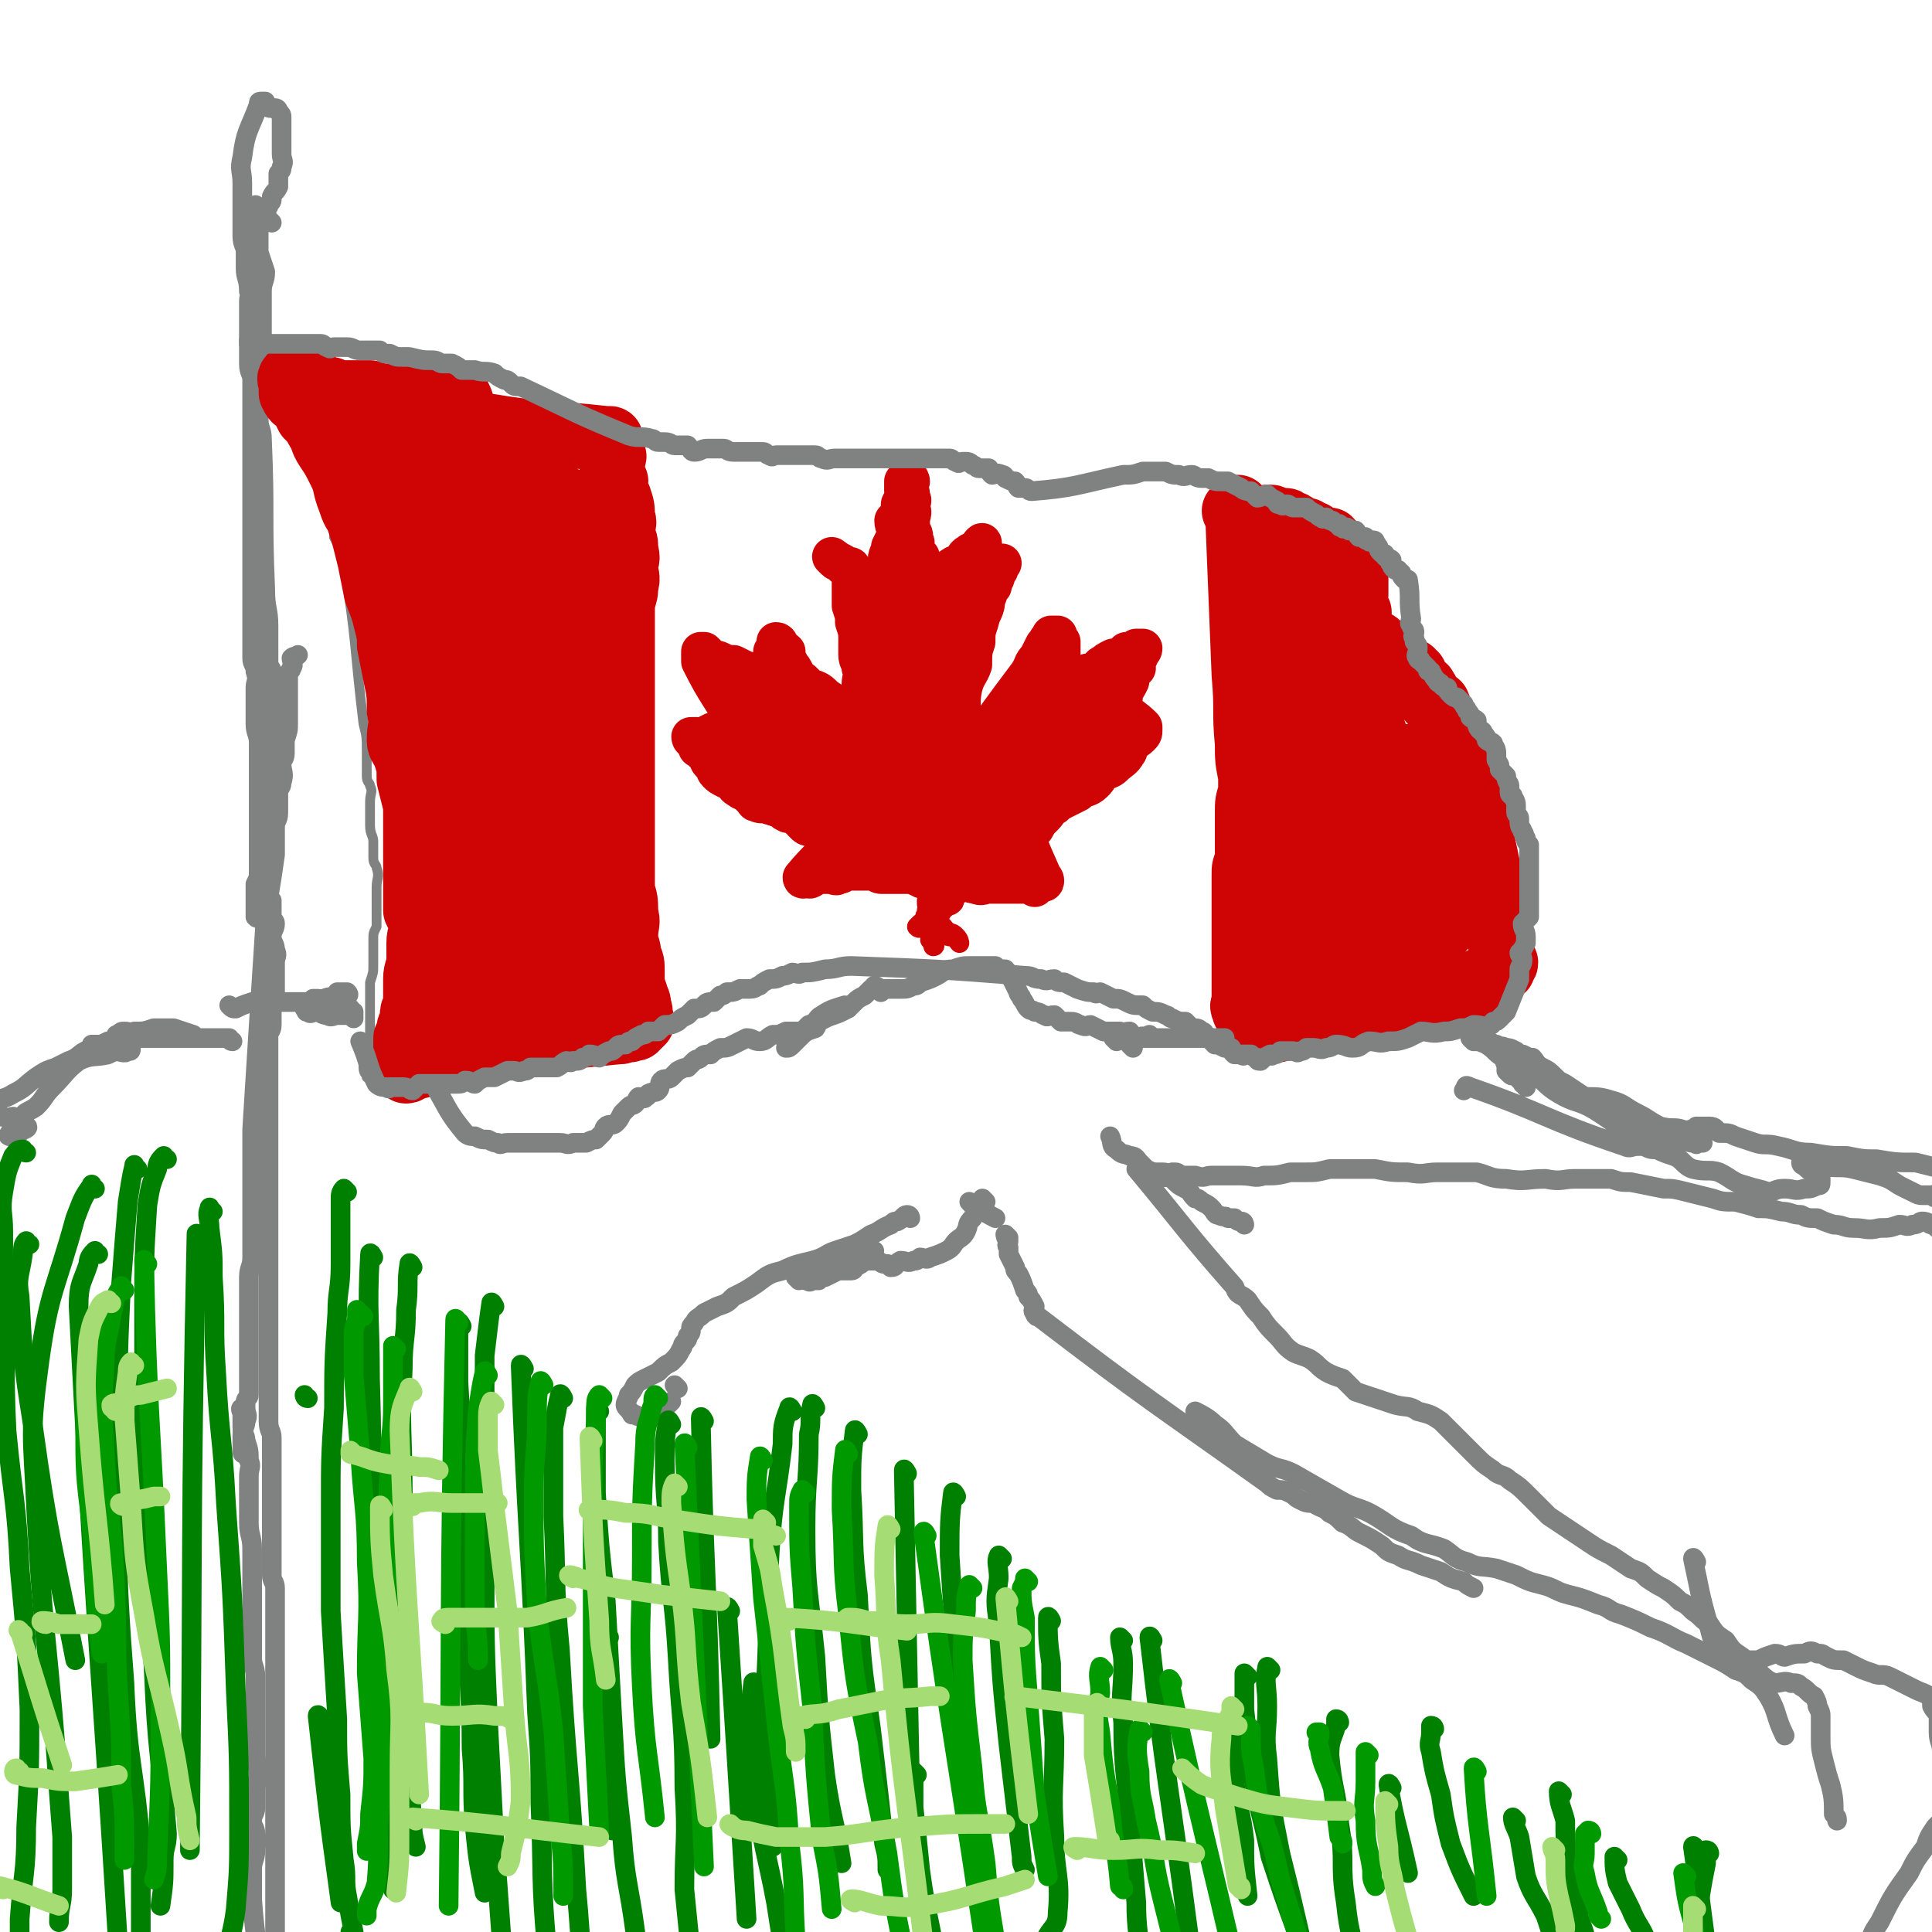 <svg viewBox='0 0 590 590' version='1.1' xmlns='http://www.w3.org/2000/svg' xmlns:xlink='http://www.w3.org/1999/xlink'><g fill='none' stroke='#808282' stroke-width='6' stroke-linecap='round' stroke-linejoin='round'><path d='M79,64c-1,-1 -1,-2 -1,-1 -1,0 0,1 0,2 0,0 0,0 0,1 0,0 1,0 1,0 0,1 0,1 0,2 0,1 0,1 0,3 0,3 0,3 0,6 1,3 1,3 2,6 0,3 -1,3 -1,6 0,4 0,4 0,7 0,4 0,4 0,7 0,4 -1,4 -1,8 0,3 0,4 0,7 0,3 0,3 0,5 0,3 0,3 0,5 0,3 1,3 1,6 1,23 0,23 1,46 0,6 1,6 1,11 0,2 0,2 0,4 0,2 0,2 0,4 0,2 0,2 0,3 0,2 1,2 1,3 0,1 0,1 0,3 0,2 0,2 0,4 0,2 0,2 0,5 0,2 0,2 0,4 0,2 0,2 0,5 0,2 0,2 0,4 0,2 0,2 0,4 0,2 0,2 0,4 0,1 0,1 0,2 0,1 0,1 0,2 0,1 0,1 0,2 0,2 0,2 0,4 0,2 0,2 0,4 0,1 0,1 0,3 0,2 0,2 0,4 0,2 0,2 0,4 -1,2 -1,2 -1,4 0,1 0,1 0,3 0,2 0,2 0,3 0,1 0,1 1,2 0,1 0,1 0,2 0,1 0,1 0,3 0,1 1,1 1,2 0,2 -1,2 -1,4 0,2 1,2 1,4 1,2 0,2 0,4 0,3 0,3 0,5 0,2 0,2 0,4 0,2 -1,2 -1,4 0,1 0,1 0,2 0,2 0,2 0,4 0,2 -1,2 -1,3 0,2 0,2 0,3 0,2 0,2 0,4 0,2 0,2 0,5 0,1 0,1 0,3 0,2 0,2 0,4 0,18 0,18 0,35 0,16 0,16 0,32 0,4 0,4 0,8 0,1 0,1 0,3 0,1 0,1 0,3 0,1 0,1 0,1 0,3 0,3 0,6 0,2 0,2 0,4 0,4 0,4 0,7 0,3 1,3 1,5 0,4 0,4 0,9 0,1 0,1 0,3 0,2 0,2 0,5 0,2 0,2 0,4 0,4 0,4 0,8 0,5 0,5 0,9 0,2 0,2 0,4 0,2 1,2 1,4 0,1 0,1 0,2 0,2 0,2 0,3 0,2 0,2 0,4 0,2 0,2 0,4 0,2 0,2 0,5 0,2 0,2 0,4 0,2 0,2 0,4 0,2 0,2 0,5 0,2 0,2 0,4 0,1 0,1 0,3 0,1 0,1 0,2 0,1 0,1 0,2 0,1 0,1 0,3 0,2 0,2 0,3 0,2 0,2 0,4 0,2 0,2 0,4 0,3 0,3 0,5 0,2 0,2 0,4 0,16 0,16 0,33 0,4 0,4 0,9 0,1 0,1 0,2 0,1 0,1 0,3 0,1 0,1 0,2 0,1 0,1 0,3 0,2 1,2 1,4 0,2 -1,2 -1,4 0,1 0,1 0,3 0,1 0,1 0,3 0,1 -1,1 -1,3 0,2 0,2 0,4 0,1 0,1 0,3 0,1 0,1 -1,2 0,2 -1,2 -1,3 0,1 0,1 0,1 0,1 0,1 -1,1 0,1 0,1 0,1 0,0 0,-1 0,-1 '/><path d='M75,431c-1,0 -1,-1 -1,-1 -1,0 0,1 0,2 0,2 0,2 0,4 0,2 1,2 1,4 1,3 1,3 1,6 1,2 0,2 0,5 0,3 0,3 0,6 0,4 0,4 0,8 0,4 1,4 1,8 0,3 0,3 0,6 0,5 0,5 0,9 0,5 0,5 0,9 0,5 0,5 0,9 0,3 1,3 1,6 0,3 0,3 0,7 0,4 0,4 0,9 0,4 0,4 0,7 0,4 1,4 1,7 0,2 -1,2 -1,5 0,3 0,3 0,5 0,2 -1,2 -1,4 0,2 1,2 1,4 1,3 0,3 0,5 0,3 -1,3 -1,6 0,2 0,2 0,5 0,2 0,2 0,4 1,14 2,14 3,28 '/><path d='M75,444c-1,0 -1,0 -1,-1 0,0 0,0 0,-1 0,-2 0,-2 0,-4 0,-2 1,-2 1,-4 1,-2 0,-2 0,-4 0,-1 0,-1 0,-2 0,-1 1,-1 1,-2 0,-1 0,-1 0,-2 0,-1 0,-1 0,-1 0,-2 0,-2 0,-3 0,-3 0,-3 0,-6 0,-3 0,-3 0,-6 0,-3 0,-3 0,-6 0,-2 0,-2 0,-5 0,-1 0,-1 0,-3 0,-2 0,-2 0,-4 0,-3 1,-3 1,-6 0,-2 0,-2 0,-5 0,-3 0,-3 0,-6 0,-4 0,-4 0,-7 0,-2 0,-2 0,-4 0,-2 0,-2 0,-3 0,-4 0,-4 0,-8 0,-3 0,-3 0,-6 2,-32 2,-32 4,-63 0,-4 1,-4 1,-8 1,-6 1,-6 2,-13 0,-3 0,-3 0,-5 0,-2 0,-2 0,-3 0,-3 1,-2 1,-5 0,-3 0,-3 0,-6 0,-2 1,-1 1,-3 1,-3 0,-3 0,-6 0,-1 1,-1 1,-3 0,-2 0,-2 0,-4 1,-3 1,-3 1,-5 0,-1 0,-2 0,-3 0,-1 0,-1 0,-3 0,-1 0,-1 0,-2 0,0 0,0 0,-1 0,-1 0,-1 0,-1 0,-1 0,-1 0,-2 0,0 0,0 0,0 0,-1 0,-1 0,-1 0,-1 0,-1 0,-2 0,-1 1,-1 1,-2 1,-1 0,-2 0,-3 1,-1 1,0 2,-1 '/><path d='M83,68c-1,-1 -1,-1 -1,-1 -1,-1 -1,-1 -1,-1 0,-1 0,-1 0,-1 1,-1 0,-1 1,-2 0,-1 1,-1 1,-2 0,0 0,-1 0,-1 1,-2 1,-1 2,-3 0,-2 0,-2 0,-4 1,-1 1,-1 1,-2 1,-2 0,-2 0,-4 0,-2 0,-2 0,-3 0,-2 0,-2 0,-3 0,-1 0,-1 0,-2 0,-2 0,-2 0,-3 0,-1 0,-1 -1,-2 0,0 0,-1 -1,-1 -1,0 -1,0 -1,0 -1,0 -1,0 -2,-1 0,0 0,-1 0,-1 0,0 -1,0 -1,0 -1,0 -1,0 -1,1 -3,8 -4,8 -5,16 -1,4 0,4 0,8 0,1 0,1 0,2 0,2 0,2 0,3 0,2 0,2 0,3 0,3 0,3 0,5 0,2 0,2 0,3 0,3 1,3 1,5 0,3 0,3 0,5 0,3 1,3 1,7 1,1 0,1 0,3 0,2 0,2 0,4 0,2 0,2 0,5 0,2 0,2 0,5 0,3 0,3 0,5 0,3 1,3 1,5 0,3 0,3 0,7 0,2 0,2 0,4 0,2 0,2 0,3 0,3 0,3 0,6 0,2 0,2 0,4 0,2 0,2 0,5 0,3 0,3 0,5 0,3 0,3 0,5 0,3 0,3 0,5 0,2 0,2 0,4 0,2 0,2 0,3 0,2 0,2 0,4 0,3 0,3 0,6 0,3 0,3 0,5 0,3 0,3 0,6 0,2 0,2 0,4 0,3 0,3 0,5 0,2 0,2 0,4 0,2 1,2 1,4 1,3 0,3 0,5 0,3 0,3 0,5 0,3 0,3 0,6 0,3 1,3 1,6 0,3 0,3 0,5 0,2 0,2 0,4 0,2 0,2 0,4 0,4 0,4 0,7 0,3 0,3 0,6 0,4 0,4 0,8 0,2 0,2 0,5 0,2 0,2 -1,4 0,2 0,2 0,4 0,2 0,2 0,4 0,1 0,1 0,2 1,1 1,0 2,0 '/></g>
<g fill='none' stroke='#808282' stroke-width='3' stroke-linecap='round' stroke-linejoin='round'><path d='M87,107c-1,0 -1,-1 -1,-1 -1,0 -1,0 -1,0 -1,1 -1,1 -1,1 0,1 0,1 0,2 1,0 1,-1 2,-1 0,0 -1,1 -1,1 0,1 1,1 2,2 0,0 0,1 0,2 1,1 1,1 1,2 0,2 0,2 0,3 1,3 1,3 2,5 1,2 1,2 1,4 1,2 0,2 1,4 1,1 2,1 3,2 1,1 0,1 1,3 1,2 0,2 1,4 2,2 3,2 3,4 1,2 0,2 0,4 0,3 1,3 1,6 1,3 1,3 2,6 0,2 -1,2 -1,4 1,2 1,2 2,4 1,2 1,2 1,4 4,24 3,24 6,49 1,4 1,4 1,9 0,2 0,2 0,4 0,2 0,2 0,3 0,2 1,2 1,3 1,2 0,2 0,5 0,2 0,2 0,4 0,1 0,2 0,3 0,3 1,3 1,5 0,3 0,3 0,5 0,2 1,2 1,3 1,3 0,3 0,6 0,1 0,1 0,2 0,1 0,1 0,3 0,2 0,2 0,3 0,2 0,2 0,4 -1,2 -1,2 -1,4 0,2 0,2 0,4 0,2 0,2 0,4 0,2 0,2 -1,5 0,2 0,2 0,4 0,2 0,2 0,4 0,1 0,1 0,2 0,2 0,2 0,3 0,1 0,1 0,1 0,2 0,2 0,3 0,1 0,1 0,3 -1,0 -1,0 -1,1 0,2 0,2 0,3 0,0 0,0 0,1 0,1 0,1 0,2 0,1 0,1 0,1 0,0 0,1 0,1 0,-1 -1,-1 -1,-3 0,-1 0,-1 0,-2 '/></g>
<g fill='none' stroke='#CF0404' stroke-width='20' stroke-linecap='round' stroke-linejoin='round'><path d='M107,138c0,0 -1,-1 -1,-1 0,0 0,0 0,1 0,1 0,1 0,2 0,2 0,2 1,3 0,3 1,3 1,5 1,5 1,5 1,9 1,3 1,3 2,6 1,4 1,4 2,8 1,5 1,5 2,10 2,5 2,5 3,9 1,4 1,4 1,7 1,5 1,5 2,10 1,5 1,5 1,10 1,5 0,5 0,9 0,2 1,2 2,5 1,3 1,3 1,7 1,4 1,4 2,8 0,4 0,4 0,7 0,4 0,4 0,7 0,3 0,3 0,7 0,1 0,1 0,3 0,2 0,2 0,4 0,2 0,2 0,4 1,2 1,2 2,5 0,2 -1,2 -1,5 0,3 0,3 0,5 0,3 -1,3 -1,6 0,2 0,2 0,5 0,1 0,1 0,3 -1,2 -1,2 -1,3 0,1 0,1 0,2 0,1 -1,1 -1,2 0,1 0,0 0,1 0,0 0,0 0,1 0,0 0,0 -1,1 0,1 0,1 0,1 0,1 0,1 0,2 0,0 0,0 0,1 0,1 0,1 0,2 0,1 0,1 0,1 0,0 0,0 0,1 0,0 0,0 0,1 0,0 0,0 0,1 1,0 1,-1 2,-1 2,-1 2,0 3,-1 2,0 1,0 3,-1 2,-1 2,-1 4,-1 1,0 1,0 3,0 2,-1 2,-1 5,-2 2,0 2,-1 3,-1 21,-3 21,-3 42,-5 1,0 1,0 3,-1 0,0 0,1 1,0 1,0 1,0 1,0 1,-1 0,-1 1,-1 0,0 0,0 1,-1 0,-1 -1,-1 -1,-2 0,-1 1,-1 0,-2 0,-2 0,-2 -1,-4 0,-2 -1,-1 -1,-3 0,-2 0,-2 0,-4 0,-3 0,-3 -1,-5 0,-3 -1,-3 -1,-6 0,-4 1,-4 0,-7 0,-4 0,-4 -1,-7 0,-4 0,-4 0,-8 0,-2 0,-2 0,-5 0,-4 0,-4 0,-7 0,-4 0,-4 0,-7 0,-3 0,-3 0,-7 0,-3 0,-3 0,-6 0,-3 0,-3 0,-6 0,-3 0,-3 0,-6 0,-4 0,-4 0,-7 0,-3 0,-3 0,-6 0,-3 0,-3 0,-6 0,-4 0,-4 0,-8 0,-3 0,-3 0,-6 0,-2 0,-2 0,-3 1,-3 1,-3 1,-5 1,-3 0,-3 0,-6 0,-2 1,-2 0,-5 0,-3 0,-2 -1,-5 0,-3 1,-3 0,-5 0,-3 0,-3 -1,-6 -1,-1 -1,-1 -1,-2 -1,-2 0,-2 0,-3 -1,-2 -1,-2 -1,-4 0,-1 0,-1 0,-2 0,-1 1,-2 0,-2 0,-2 0,-2 -1,-3 0,0 0,0 0,-1 0,-1 1,-1 0,-1 0,0 0,0 -1,0 -18,-2 -19,-1 -37,-4 -3,0 -2,-1 -5,-2 -5,-2 -5,-2 -10,-4 -3,-1 -3,-1 -5,-2 -4,-1 -4,-1 -7,-1 -1,0 -1,0 -2,0 -3,0 -3,0 -6,-1 -2,0 -2,0 -4,0 -2,0 -2,0 -4,0 -2,0 -2,0 -4,-1 -1,0 -1,0 -3,-1 -1,0 -1,1 -2,0 -2,0 -2,-1 -3,-1 -1,-1 -1,0 -2,-1 0,0 0,-1 -1,-1 -1,0 -1,0 -1,0 -1,1 0,1 0,2 0,2 0,2 0,3 1,2 1,2 3,3 1,2 1,2 2,4 2,2 2,2 3,4 2,3 1,3 3,6 2,3 2,3 4,7 2,4 1,4 3,9 1,3 1,3 4,7 1,3 2,3 3,6 2,4 2,4 3,7 2,4 3,4 4,8 2,5 1,5 2,10 2,4 2,4 3,8 1,4 1,4 3,7 1,5 1,5 2,10 1,4 0,4 1,8 1,4 1,4 1,8 1,4 1,4 2,9 0,4 0,4 0,9 0,4 0,4 0,9 0,4 0,4 0,8 0,3 0,3 0,6 0,5 0,5 0,10 0,4 0,4 0,9 0,4 0,4 0,8 0,1 0,1 0,3 0,2 0,2 0,5 0,1 1,1 1,2 0,1 0,1 0,2 1,1 2,3 2,2 2,-38 3,-41 3,-82 0,-14 -2,-14 -3,-28 -1,-6 -1,-6 -2,-11 -1,-6 -1,-6 -1,-12 -1,-6 -1,-6 -1,-13 0,-4 0,-4 0,-8 0,-6 0,-6 0,-11 1,-4 1,-4 2,-8 0,-4 1,-4 1,-7 0,-3 0,-3 0,-6 1,-2 1,-2 1,-4 1,-2 1,-2 1,-3 0,0 1,0 1,0 1,2 1,2 1,4 1,3 1,3 2,5 0,7 0,7 0,13 1,7 1,7 1,13 1,9 1,9 2,17 0,12 0,12 0,24 1,12 1,12 1,24 0,11 0,11 0,21 0,9 0,9 0,17 0,4 1,4 1,7 1,4 1,4 1,9 1,4 1,4 2,8 0,4 0,4 1,7 1,4 1,4 2,8 1,2 1,2 1,4 1,2 1,2 2,4 0,2 0,2 0,4 0,0 0,1 0,1 0,0 0,0 0,-1 0,-3 0,-3 -1,-7 -1,-4 -1,-4 -2,-8 -1,-6 -1,-6 -1,-12 0,-7 0,-7 0,-14 0,-9 -1,-9 -1,-19 0,-12 1,-12 1,-24 1,-11 -1,-14 2,-22 1,-3 5,-3 6,0 3,7 1,10 2,20 0,10 -1,10 0,21 0,6 0,6 0,13 0,7 -1,7 -1,14 0,7 1,7 0,14 0,4 -1,4 -1,8 0,3 1,3 1,7 0,2 0,4 0,3 1,0 2,-2 3,-4 1,-3 1,-3 1,-7 1,-3 1,-3 2,-7 0,-6 0,-6 1,-12 1,-8 1,-8 1,-16 1,-11 1,-11 1,-21 1,-11 2,-11 3,-22 1,-9 0,-9 1,-18 1,-8 0,-8 1,-16 1,-4 1,-4 2,-9 0,-2 0,-2 0,-4 1,-1 1,-2 1,-3 0,0 0,1 0,1 1,2 1,2 1,4 1,3 0,3 0,7 0,6 1,6 0,11 0,12 -1,12 -1,24 0,11 0,11 0,23 0,10 0,10 -1,20 0,9 -1,9 -1,17 0,7 0,7 0,14 0,4 0,4 0,8 -1,3 -1,3 -1,6 0,3 0,3 0,5 0,2 0,2 0,3 0,2 0,2 0,3 0,1 0,2 0,1 0,-1 0,-2 0,-5 0,-3 0,-3 0,-6 0,-4 0,-4 0,-7 0,-6 0,-6 0,-12 0,-6 0,-6 0,-12 0,-7 1,-7 0,-13 0,-9 -1,-9 -1,-17 0,-7 0,-7 0,-15 1,-7 1,-7 1,-15 1,-6 0,-6 0,-13 0,-6 0,-6 0,-12 0,-7 0,-7 0,-14 0,-5 0,-5 0,-10 0,-4 3,-6 0,-7 -20,-9 -26,-10 -47,-12 -3,-1 0,4 0,7 3,10 3,10 6,19 3,5 3,5 6,9 4,5 4,5 8,8 3,2 4,2 7,2 3,1 3,2 6,1 3,0 3,0 5,-2 2,-2 2,-2 2,-4 0,-4 -1,-4 -2,-8 -2,-5 -2,-5 -4,-10 -2,-5 -2,-5 -5,-9 -2,-3 -3,-3 -6,-6 -3,-3 -3,-3 -7,-5 -4,-3 -4,-3 -8,-4 -3,-2 -3,-2 -6,-3 -3,0 -3,0 -5,0 -2,0 -2,0 -4,0 -1,0 -2,0 -2,0 0,2 1,2 2,4 2,4 2,5 5,9 3,4 3,4 6,7 4,4 4,5 8,8 4,3 4,2 8,4 3,2 3,3 7,4 2,1 2,1 5,2 2,0 2,0 4,0 1,-1 2,-1 2,-3 1,-2 1,-2 0,-5 0,-4 1,-5 -1,-9 -2,-4 -3,-3 -6,-7 -2,-2 -2,-3 -5,-5 -4,-3 -4,-3 -9,-4 -4,-1 -4,0 -8,0 -4,-1 -4,-1 -8,-2 -3,0 -3,0 -5,0 -2,1 -4,0 -4,2 -1,2 0,3 1,5 1,4 1,4 3,8 3,3 3,3 6,6 2,2 2,2 5,3 3,2 3,2 6,3 1,1 2,0 3,1 1,1 1,2 2,2 0,-1 0,-1 0,-2 0,-2 0,-2 -1,-4 -1,-3 0,-3 -1,-7 0,-1 0,-1 -1,-3 '/><path d='M379,157c0,0 0,-1 -1,-1 0,0 -1,0 -1,0 0,0 1,-1 1,-1 0,0 0,1 0,1 1,25 1,25 2,50 1,11 0,11 1,21 0,5 0,5 1,10 0,2 0,2 0,5 -1,3 -1,3 -1,6 0,3 0,3 0,5 0,2 0,2 0,4 0,3 0,3 0,6 -1,2 -1,2 -1,4 0,2 0,2 0,3 0,2 0,2 0,4 0,1 0,1 0,2 0,2 0,2 0,3 0,2 0,2 0,3 0,2 0,2 0,4 0,2 0,2 0,4 0,1 0,1 0,3 0,1 0,1 0,3 0,2 0,2 0,4 0,1 0,1 0,2 0,2 0,2 0,4 0,1 -1,1 0,2 0,1 0,1 1,2 0,1 0,1 1,1 0,1 -1,1 0,2 0,0 0,0 1,1 1,0 1,0 1,0 1,1 1,0 2,0 1,0 1,0 3,0 1,0 1,1 2,0 2,0 2,0 3,-1 2,-1 2,0 4,-1 2,-1 2,-2 4,-2 2,-1 2,0 3,-1 3,0 3,-1 5,-1 3,0 3,0 5,0 3,-1 3,-1 5,-2 3,0 3,0 6,-1 1,0 1,1 3,0 2,0 2,-1 5,-1 2,-1 2,0 4,0 2,-1 2,0 3,-1 1,0 1,-1 3,-1 1,-1 1,0 3,0 1,0 2,0 3,-1 1,0 1,0 3,-1 0,0 0,-1 0,-1 2,-1 2,-1 3,-1 1,-1 1,-1 2,-2 1,0 1,0 1,-1 1,-1 1,-1 0,-2 -4,-26 -4,-26 -10,-52 -1,-4 -1,-4 -2,-8 -1,-2 -1,-2 -1,-4 -1,-2 -1,-2 -2,-4 -1,-2 -1,-2 -2,-3 -1,-2 -1,-2 -2,-3 -1,-2 0,-2 -1,-4 -1,-1 -1,0 -2,-1 0,-1 0,-1 -1,-2 0,-1 -1,-1 -1,-2 -1,0 -1,0 -2,-1 0,-1 0,0 -1,-1 0,-1 0,-1 0,-2 -1,0 -1,0 -1,-1 -2,-1 -2,0 -3,-1 -1,-1 0,-1 -1,-1 -1,-1 -1,-1 -2,-2 -2,0 -2,0 -3,-1 -1,-1 0,-2 -1,-3 -1,-1 -2,-1 -3,-2 -1,0 -1,0 -2,-1 0,-1 0,-1 -1,-2 0,-1 0,-1 0,-2 0,-1 0,-2 0,-3 -1,-1 -1,-1 -2,-3 0,-1 1,-1 1,-2 0,-1 0,-1 0,-1 0,-2 0,-2 0,-3 0,-1 0,-1 0,-1 0,-1 0,-1 0,-1 -1,-2 -1,-2 -1,-3 -1,-1 -1,0 -2,-1 -1,-1 0,-2 -1,-3 -1,0 -2,0 -2,-1 -1,-1 -1,-2 -2,-3 -1,0 -1,0 -3,0 -1,-1 -1,-1 -2,-2 -1,0 -1,0 -2,-1 -2,0 -2,0 -3,-1 -1,-1 -1,-1 -2,-1 -1,-1 -1,-1 -2,-1 -1,0 -2,1 -3,0 0,0 0,-1 -1,-1 0,0 0,0 -1,0 -1,1 -1,1 -2,1 -1,0 -1,0 -2,0 0,1 0,1 0,2 -1,2 -2,2 -2,3 0,2 1,2 1,4 1,2 1,2 2,4 7,44 8,44 14,87 0,5 -1,5 -1,10 0,1 0,1 0,3 0,2 0,2 0,4 0,2 0,2 0,5 0,2 0,2 0,4 0,2 0,2 0,5 0,1 0,1 0,3 -1,2 -1,2 -1,4 -1,1 0,1 0,2 0,2 0,2 0,4 -1,1 -2,1 -2,2 0,1 1,1 1,2 0,1 0,1 0,2 0,0 -1,1 0,1 0,-1 0,-1 1,-3 1,-2 0,-2 1,-4 2,-4 2,-4 3,-8 2,-4 1,-5 2,-9 1,-6 1,-6 1,-12 0,-6 0,-7 0,-13 0,-8 0,-8 0,-15 -1,-7 -1,-7 -2,-13 0,-7 1,-7 1,-14 0,-5 -1,-5 -1,-10 -1,-4 -1,-4 -1,-8 -1,-3 -1,-3 -2,-6 0,-2 1,-2 1,-5 0,-1 -1,-1 -1,-2 -1,-1 0,-1 0,-2 0,-1 -1,-2 0,-2 0,-1 1,0 2,1 1,3 0,3 1,6 1,4 1,4 2,7 1,6 1,6 2,12 1,7 1,7 2,14 1,9 1,9 1,17 0,7 0,7 1,13 0,6 0,6 1,12 0,4 0,4 0,8 0,3 -1,3 0,7 0,2 0,2 1,3 0,1 0,2 0,2 0,-1 0,-1 0,-2 0,-3 0,-4 0,-7 -1,-5 -1,-5 -1,-10 -1,-6 0,-6 0,-13 0,-8 0,-8 0,-17 -1,-8 -2,-21 -1,-17 3,19 4,33 10,65 0,3 2,6 2,5 0,-1 -1,-5 -1,-10 -1,-8 -2,-8 -3,-15 -2,-11 -1,-11 -3,-22 -1,-10 -1,-10 -2,-21 -2,-9 -2,-9 -3,-18 -2,-7 -2,-7 -3,-14 -1,-4 -1,-4 -2,-9 0,-1 1,-1 1,-3 -1,-2 -2,-3 -2,-4 0,0 1,1 1,1 1,4 0,4 1,8 2,8 2,8 5,16 2,8 2,8 6,17 3,9 3,9 6,17 3,7 3,7 6,14 2,6 2,6 4,12 2,2 2,2 4,5 1,3 1,3 2,5 1,2 1,2 1,4 1,1 1,1 2,2 0,1 0,2 0,1 0,0 -1,-1 -2,-3 -2,-5 -2,-5 -4,-9 -3,-5 -4,-5 -6,-10 -3,-6 -3,-7 -5,-13 -2,-6 -2,-6 -4,-11 -1,-5 -1,-5 -2,-10 -1,-3 -1,-3 -1,-6 -1,-2 -2,-4 -2,-4 0,0 1,2 2,4 1,4 0,4 2,8 2,6 3,6 5,12 4,7 4,7 7,13 3,5 3,5 6,11 1,2 1,2 3,5 2,3 6,4 4,6 -10,10 -17,9 -29,18 -2,2 0,3 2,5 1,1 1,1 3,0 1,0 1,0 3,-1 3,-1 3,-1 6,-3 1,-1 1,-1 3,-2 2,-1 3,-1 4,-2 2,-2 2,-3 4,-5 1,-2 1,-2 1,-4 1,-4 2,-4 2,-7 0,-3 -1,-4 -1,-7 -1,-3 -1,-3 -3,-6 -3,-4 -3,-4 -6,-7 -3,-4 -3,-4 -6,-7 -2,-3 -2,-4 -5,-6 -1,-2 -1,-2 -3,-2 -1,-1 -2,-1 -3,-1 -2,1 -2,2 -3,4 -1,5 -1,5 -1,10 0,6 0,6 1,12 0,5 1,5 2,10 1,4 0,5 2,9 2,3 3,3 5,5 2,1 2,2 4,2 3,1 3,1 6,0 2,0 2,0 3,-1 3,-3 3,-3 4,-7 2,-4 1,-4 2,-8 0,-5 0,-5 0,-9 -1,-6 -1,-6 -3,-11 -1,-5 0,-5 -2,-9 -1,-3 -2,-3 -4,-6 -1,-1 -2,-2 -4,-2 -2,1 -3,2 -5,5 -2,2 -2,3 -2,6 -2,5 -2,5 -2,11 0,5 0,5 1,10 1,4 2,4 4,9 1,4 1,4 3,8 2,3 3,2 6,4 1,1 1,1 3,1 2,0 3,0 4,-1 1,-1 1,-1 1,-2 1,-4 1,-4 1,-8 0,-4 0,-4 -1,-8 -1,-4 -1,-4 -3,-8 -2,-5 -2,-5 -4,-9 -2,-4 -1,-4 -4,-8 -1,-3 -4,-7 -3,-5 6,16 12,31 16,42 2,4 -1,-7 -4,-13 -2,-6 -2,-6 -5,-11 -1,-1 -1,-1 -2,-1 0,-1 0,-1 0,-1 '/></g>
<g fill='none' stroke='#CF0404' stroke-width='12' stroke-linecap='round' stroke-linejoin='round'><path d='M278,214c0,0 -1,-1 -1,-1 0,-1 0,-1 0,-1 1,0 0,0 0,-1 0,-1 0,-1 0,-1 1,-1 1,-2 1,-2 3,17 4,26 4,36 0,3 -1,-6 -3,-11 0,-4 0,-4 -1,-8 -1,-3 -1,-2 -2,-5 -1,-4 0,-4 -1,-7 -1,-3 -2,-3 -3,-7 -1,-3 0,-3 -1,-6 -1,-3 -1,-3 -1,-5 -1,-3 -1,-3 -1,-5 -1,-2 -1,-2 -2,-4 0,-1 1,-1 0,-3 0,0 0,-1 0,-1 -1,1 -1,2 -1,3 0,2 0,2 0,4 1,3 1,3 2,6 0,3 0,3 1,7 0,3 0,3 1,6 1,4 1,4 2,7 1,3 1,3 1,6 1,2 1,2 1,4 1,2 0,2 0,4 1,1 2,1 2,2 0,1 0,1 -1,1 0,-1 1,-1 0,-2 0,-1 0,-1 -1,-3 0,-2 0,-2 0,-4 -1,-2 -1,-2 -1,-4 0,-3 0,-3 0,-5 0,-1 1,-1 0,-3 0,-3 0,-3 -1,-5 0,-2 1,-2 0,-4 0,-2 0,-2 -1,-4 0,-1 0,-1 0,-3 -1,-2 -1,-2 -2,-4 0,-1 0,-1 -1,-2 -1,-2 0,-2 -1,-4 -1,-2 -1,-1 -2,-2 -1,-1 -1,-1 -2,-2 -1,-1 0,-1 -1,-3 0,0 0,-1 0,-1 0,-1 0,-1 -1,-2 0,0 -1,1 -1,0 0,0 1,-1 0,-1 0,-1 0,-1 -1,-1 -1,0 -1,0 -1,0 -1,0 0,-1 -1,-1 -1,-1 -1,0 -2,-1 0,0 -1,-1 -1,-1 7,5 9,7 17,12 1,0 1,-1 1,-2 1,0 0,0 0,-1 0,-1 0,-1 0,-1 0,-1 0,-1 0,-2 0,-1 1,-1 0,-2 0,-1 -1,-1 -1,-3 0,-2 1,-2 1,-4 1,-2 1,-2 2,-4 0,-2 -1,-2 -1,-4 1,-1 1,-1 2,-2 0,-1 0,-1 0,-3 1,-2 1,-2 2,-3 0,0 -1,0 -1,-1 0,-1 0,-1 0,-1 0,-1 0,-1 0,-2 1,0 1,1 2,0 0,0 0,-1 -1,-1 0,0 0,1 0,1 0,1 0,1 0,2 1,1 1,1 1,3 1,1 0,1 0,3 1,2 0,2 0,4 0,1 0,1 0,3 1,1 1,1 1,3 1,1 0,1 0,2 1,2 1,2 2,3 0,1 0,1 0,3 1,1 1,1 1,2 1,1 0,1 0,3 0,0 0,0 0,1 1,0 1,0 1,1 0,1 0,1 0,1 1,1 1,1 0,2 0,0 -1,0 -1,-1 0,-1 1,-1 1,-2 1,-1 1,-1 2,-2 0,0 0,-1 1,-1 1,-1 1,-1 2,-1 2,-2 1,-2 3,-3 1,-1 1,0 2,-1 2,-1 1,-2 3,-3 1,-1 1,0 2,-1 1,-1 2,-3 2,-2 -3,12 -4,14 -8,27 -1,7 -2,6 -4,13 -1,2 0,2 -1,5 0,1 1,1 0,3 0,2 -1,2 -1,4 0,1 0,1 0,2 1,1 0,1 0,2 0,2 0,2 0,3 0,1 0,1 0,1 0,1 0,1 0,1 0,1 0,1 0,2 0,0 0,1 0,1 0,0 0,-1 0,-2 1,-2 1,-2 1,-3 1,-3 2,-3 3,-5 0,-2 0,-2 1,-3 1,-3 1,-3 2,-6 1,-3 1,-3 2,-6 1,-3 1,-3 2,-6 1,-4 0,-4 1,-8 1,-2 1,-2 2,-4 1,-2 1,-3 1,-5 1,-2 1,-2 2,-3 0,-2 1,-2 1,-3 0,-1 0,-1 1,-2 0,-1 1,-2 1,-2 0,0 -1,1 -1,2 -1,1 -2,1 -2,3 -1,3 -1,4 -2,6 -1,4 -1,3 -2,7 -1,3 -1,3 -1,6 -1,3 -1,3 -1,7 -1,3 -2,3 -3,7 -1,5 0,5 -1,9 0,3 0,3 -1,6 -1,3 -1,3 -1,6 -1,3 -1,3 -2,6 0,2 -1,2 -1,3 0,2 0,2 0,4 0,2 0,2 -1,4 0,2 0,2 0,3 0,0 1,1 0,1 -2,-31 -2,-32 -6,-64 0,-3 -1,-3 -2,-5 0,-1 -1,0 -1,0 0,0 -1,0 -1,0 0,3 0,3 0,5 1,3 0,3 0,6 0,4 0,4 0,9 1,5 2,5 2,10 0,5 -1,5 -1,10 1,3 2,3 2,7 1,2 0,2 0,5 1,2 1,2 2,3 0,0 1,0 1,-1 2,-2 2,-2 3,-4 1,-4 1,-5 1,-9 0,-4 0,-4 -1,-8 0,-4 0,-4 -1,-9 0,-5 1,-5 0,-11 0,-2 0,-2 -1,-5 0,-2 0,-3 0,-5 -1,-1 -1,-1 -2,-1 -1,1 -2,1 -3,3 0,3 1,3 0,6 0,4 0,4 -1,8 0,5 0,5 0,10 0,5 0,5 0,10 1,4 1,4 1,7 1,3 1,3 2,6 0,3 0,3 1,5 1,2 1,2 2,4 1,1 1,1 2,2 1,1 2,1 3,1 0,1 0,2 1,2 1,0 1,0 2,-1 1,0 1,0 1,0 0,0 1,1 1,0 0,0 -1,-1 -1,-1 1,0 2,0 2,0 0,0 0,0 -1,-1 0,0 0,0 -1,-1 0,0 0,0 0,-1 1,-1 0,-1 0,-2 0,-1 0,-1 0,-2 0,0 0,-1 0,-1 1,-1 1,-1 1,-2 1,-2 0,-2 0,-3 0,0 0,0 0,-1 1,-1 1,-1 2,-2 9,-13 9,-13 18,-25 2,-3 1,-3 3,-5 1,-2 1,-2 2,-4 1,0 0,0 1,-1 0,-1 0,0 1,-1 0,0 0,-1 0,-1 1,0 1,0 1,0 0,0 0,0 1,0 0,1 0,1 0,1 1,1 1,1 1,1 0,1 0,1 0,2 0,1 0,1 0,2 -1,1 -1,1 -1,2 -1,1 0,1 0,2 -1,0 -2,0 -2,1 0,0 0,0 1,1 0,0 0,0 0,1 0,0 -1,0 0,1 0,0 0,-1 1,-1 0,0 0,0 1,0 1,0 1,0 2,0 1,0 2,1 3,0 1,0 1,-1 2,-1 2,-1 2,0 4,-1 1,-1 1,-2 2,-2 1,-1 1,-1 3,-2 1,0 1,1 2,0 1,0 1,0 1,-1 0,0 0,0 1,-1 0,0 0,0 1,0 0,0 0,0 1,0 1,0 1,0 1,-1 1,0 1,0 1,0 0,0 1,0 1,0 0,1 -1,1 -1,2 -1,2 -1,2 -1,3 -1,1 0,1 0,1 -1,1 -1,1 -2,2 0,0 0,0 0,1 0,1 0,1 0,1 -1,2 -1,2 -2,3 0,0 -1,0 -1,1 0,0 1,1 1,1 -1,1 -1,1 -2,1 0,1 0,1 1,2 3,3 4,3 7,6 0,0 0,0 0,1 0,1 0,1 -1,2 -1,1 -2,1 -3,3 -1,1 0,1 -1,2 -1,2 -2,2 -4,4 -1,1 -2,1 -4,2 -1,2 -1,2 -2,3 -2,2 -3,1 -5,3 -2,1 -2,1 -4,2 -2,1 -2,1 -3,2 -2,1 -2,2 -3,3 -1,1 -1,1 -2,2 -1,2 -1,2 -2,3 -1,1 -1,1 -2,1 0,2 0,2 -1,3 0,1 0,1 0,1 -1,1 -1,1 -1,1 -1,1 -1,1 -2,2 0,0 0,0 -1,1 0,0 -1,0 -1,1 0,0 1,0 1,0 -1,1 -2,1 -2,0 0,0 1,0 2,-1 0,0 -1,0 0,-1 0,0 1,0 1,-1 1,-1 0,-2 1,-3 0,-1 -1,-1 0,-2 0,-1 0,-1 1,-2 0,-1 1,-1 1,-1 1,-1 1,-1 1,-3 1,0 0,0 1,-1 0,-1 0,0 1,-1 0,0 0,0 0,-1 0,0 0,0 1,-1 0,0 1,-1 1,-1 -1,0 -1,0 -3,0 0,0 -1,0 -1,0 -1,1 0,1 0,1 -1,1 -1,0 -2,0 0,1 0,1 0,2 -1,1 -1,1 0,1 3,9 3,9 7,18 0,1 1,1 1,2 0,1 -1,0 -2,0 0,1 0,1 -1,2 0,0 0,-1 0,-1 -1,0 -1,0 -2,0 -1,0 -1,0 -2,0 -1,0 -1,0 -3,0 -2,0 -2,0 -4,0 -2,0 -2,0 -3,0 -2,0 -2,1 -4,0 -2,0 -2,-1 -4,-1 -2,0 -2,0 -3,0 -2,0 -2,1 -4,0 -2,0 -2,0 -3,-1 -2,0 -2,1 -3,0 -1,0 -1,-1 -2,-1 -2,0 -2,0 -3,0 -1,0 -1,0 -2,0 -1,0 -1,0 -2,0 -1,0 -1,0 -3,0 -1,0 -1,-1 -2,-1 -2,0 -2,0 -3,0 0,0 0,0 -1,0 -1,0 -1,0 -2,0 -1,0 -1,0 -2,0 0,0 0,0 -1,0 -1,1 -1,1 -2,1 -1,1 -1,0 -1,0 -1,0 -1,0 -2,0 -1,0 -1,0 -1,0 -1,0 -1,0 -2,0 0,0 0,0 -1,0 -1,1 -1,1 -1,1 -1,1 -1,0 -2,0 0,0 -1,1 -1,0 5,-6 6,-6 12,-13 0,0 1,-1 1,-1 0,0 -1,0 -2,0 0,0 0,0 -1,0 -1,0 -1,0 -1,0 -1,0 -1,1 -2,0 -1,0 -1,0 -2,-1 -1,0 -1,0 -1,0 -1,-1 -2,0 -3,-1 0,0 0,0 -1,-1 0,-1 0,-1 -1,-1 -1,-1 -1,-1 -2,-2 -1,0 -1,1 -2,0 -1,0 0,-1 -1,-1 -1,-1 -2,0 -3,-1 -1,0 -1,0 -2,-1 -1,0 -1,1 -3,0 -1,0 0,-1 -1,-1 -1,-1 -1,-1 -2,-2 -1,-1 -1,0 -2,-1 -2,-1 -1,-1 -2,-2 -1,-1 -1,-1 -2,-1 -2,-1 -2,-1 -3,-2 -1,-1 0,-1 -1,-2 0,-1 -1,-1 -1,-1 -1,-1 0,-1 -1,-2 0,0 0,0 -1,-1 0,0 0,0 -1,-1 0,0 0,-1 0,-1 -1,0 -1,1 -1,0 0,0 0,0 0,-1 0,0 0,0 -1,-1 0,0 -1,0 -1,-1 1,0 1,0 2,0 1,0 1,1 2,0 1,0 1,-1 2,-1 1,-1 1,0 2,-1 1,0 1,0 2,-1 1,0 1,1 2,0 0,0 0,-1 1,-1 0,0 1,1 1,0 -5,-9 -6,-9 -11,-19 0,-1 0,-1 0,-1 0,-1 0,-1 0,-2 1,0 1,0 1,0 1,1 1,1 2,2 1,1 1,0 3,1 2,1 2,1 4,1 2,1 2,1 4,2 1,0 1,0 3,1 1,0 1,0 2,0 1,0 1,0 3,0 0,0 0,0 1,0 0,0 1,1 1,0 0,0 0,0 0,-1 1,-1 1,-1 0,-1 0,-1 0,-1 -1,-2 0,0 1,0 0,-1 0,-1 -1,0 -1,-1 0,-1 0,-1 0,-1 1,-1 1,-1 1,-2 1,0 0,-1 0,-1 1,0 1,1 1,2 1,1 1,0 2,1 0,1 0,2 0,3 1,1 1,0 1,1 1,1 1,1 2,3 1,2 1,2 2,3 1,2 0,2 1,3 1,2 2,2 3,3 1,1 1,1 2,2 1,2 1,2 2,3 1,1 2,1 3,3 1,1 0,1 1,2 1,1 1,1 3,2 1,1 1,1 2,2 1,1 1,2 2,3 1,1 1,1 2,2 2,2 2,1 4,3 1,1 1,1 1,2 2,2 1,2 3,3 1,1 1,0 2,1 1,0 1,1 2,1 1,1 3,2 3,1 -7,-6 -9,-7 -18,-15 -2,-2 -2,-2 -5,-4 -2,-2 -2,-2 -4,-4 -1,-2 -1,-2 -3,-4 -1,-2 -1,-1 -3,-3 -1,-1 -1,-1 -2,-3 -1,-1 -1,-1 -2,-2 0,0 0,-1 0,-1 -1,0 -1,0 -1,-1 -1,0 -1,0 -1,0 0,-1 0,-1 0,-1 2,0 2,1 3,1 1,1 1,1 2,2 3,1 3,1 5,3 3,2 3,2 6,3 2,2 2,3 5,4 2,2 2,1 4,2 2,1 2,1 4,2 1,1 1,1 2,2 1,1 1,1 2,2 0,0 1,-1 1,-1 1,1 1,1 1,2 0,0 0,0 -1,0 0,0 0,0 0,-1 -1,0 -1,1 -2,0 -1,0 -1,0 -3,-1 0,0 0,-1 0,-1 -1,-1 -1,-1 -2,-2 -1,-1 -2,-1 -3,-2 -1,-1 0,-1 -1,-3 0,0 0,0 0,-1 0,-1 0,-1 -1,-3 0,-1 1,-1 0,-2 0,-2 0,-2 -1,-4 0,-2 1,-3 0,-5 0,-2 -1,-2 -1,-4 0,-2 0,-2 0,-5 0,-2 0,-2 -1,-5 0,-2 0,-2 -1,-5 0,-2 0,-2 0,-4 0,-1 0,-1 0,-2 0,-1 0,-1 0,-2 0,0 0,0 0,-1 0,-1 0,-1 0,-1 0,-1 0,-2 0,-1 0,1 0,2 0,4 1,3 1,3 1,6 6,26 6,26 12,51 '/><path d='M229,219c0,0 -1,-1 -1,-1 -1,-1 -1,-1 -1,-1 -1,0 0,1 -1,1 0,1 -1,1 -1,2 0,1 0,1 0,3 1,3 1,3 2,6 0,3 1,3 2,5 2,3 2,2 5,5 2,2 2,2 4,3 3,2 3,2 6,3 1,1 1,1 3,1 2,0 5,0 5,-1 -3,-1 -11,-3 -11,-4 0,0 5,1 11,2 3,1 3,1 5,1 2,0 3,1 4,0 1,-1 1,-2 0,-4 0,-2 -1,-2 -3,-5 -2,-3 -1,-3 -4,-6 -2,-4 -2,-4 -6,-7 -2,-2 -3,-2 -6,-3 -2,-1 -3,-2 -4,-2 -2,1 -3,1 -4,3 0,3 1,3 2,6 2,3 1,4 3,6 2,3 2,3 4,4 3,2 3,3 6,4 2,1 2,1 5,2 2,1 2,1 4,2 2,0 2,1 3,1 1,-1 2,-1 2,-2 1,-2 0,-3 -1,-5 -1,-3 -1,-3 -2,-6 -2,-4 -2,-4 -5,-7 -2,-2 -2,-2 -4,-4 -2,-2 -3,-2 -6,-3 -1,-1 -2,-1 -3,0 -1,2 0,3 0,5 0,3 0,4 0,7 1,2 1,3 3,5 3,3 3,2 6,5 4,2 4,2 7,4 3,2 3,2 6,3 2,0 2,0 4,1 2,0 2,0 4,-1 1,0 2,0 2,-1 1,-1 1,-2 0,-4 0,-3 -1,-3 -3,-5 -2,-3 -2,-3 -5,-5 -3,-2 -3,-2 -7,-3 -2,-1 -2,-1 -4,0 -3,1 -3,2 -4,4 -1,1 -1,2 -2,4 0,1 -1,2 -1,3 1,2 2,2 4,3 2,1 2,0 5,1 3,1 3,2 5,3 2,0 2,0 4,1 2,0 2,0 4,-1 1,0 1,0 1,-1 0,0 0,0 -1,-1 -2,-2 -2,-2 -4,-4 -3,-3 -7,-8 -6,-6 0,4 1,11 8,17 6,5 8,3 16,5 2,1 2,0 5,0 1,0 1,0 2,0 1,0 1,0 2,0 1,0 3,1 3,0 -2,0 -3,-1 -5,-2 -2,-1 -2,-1 -4,-2 -3,0 -3,0 -5,0 -4,0 -4,0 -7,0 -2,0 -2,0 -5,0 -1,0 -1,1 -2,1 -2,0 -2,0 -3,0 0,1 0,2 0,3 1,1 1,0 2,1 2,2 2,2 4,3 3,1 3,1 5,1 4,0 4,-1 7,-1 3,0 3,1 6,0 2,0 2,0 5,-1 1,0 2,0 3,-1 0,-1 1,-1 1,-2 -1,-1 -1,-1 -2,-2 -1,-1 -2,-1 -4,-1 -3,-1 -3,-1 -6,-1 -3,0 -3,0 -6,0 -3,1 -3,1 -5,2 -1,0 -2,0 -3,1 0,1 -1,1 -1,2 1,2 2,2 3,3 1,0 1,0 2,1 3,0 3,0 6,0 3,0 4,1 7,-1 3,-1 3,-2 6,-4 4,-2 4,-2 8,-4 3,-3 4,-3 7,-5 4,-4 4,-4 8,-8 3,-4 8,-9 6,-8 -4,2 -13,8 -18,14 -1,2 3,1 6,1 2,0 3,0 5,-1 3,-2 2,-3 5,-5 2,-2 3,-2 5,-5 2,-4 2,-4 3,-8 1,-3 1,-3 2,-5 0,-2 -1,-3 -2,-4 -1,-2 -1,-3 -2,-3 -3,0 -3,1 -6,3 -3,2 -2,2 -5,5 -3,3 -3,3 -6,6 -3,3 -3,3 -4,6 -2,2 -2,2 -2,4 -1,2 -1,3 0,4 0,1 1,1 3,1 1,0 1,0 3,-1 2,-1 3,0 5,-2 3,-2 3,-2 5,-5 3,-3 3,-3 6,-7 2,-3 2,-3 4,-6 2,-2 2,-2 3,-4 0,-2 1,-3 0,-4 -1,-2 -2,-2 -4,-2 -2,1 -2,1 -5,3 -3,1 -3,0 -5,2 -4,3 -3,3 -7,6 -3,3 -3,2 -5,5 -2,2 -1,2 -3,4 0,2 -1,2 -1,3 0,2 1,2 3,2 2,1 2,1 4,0 3,0 3,-1 5,-2 3,-3 3,-3 6,-6 3,-3 3,-3 5,-6 2,-2 2,-2 4,-4 1,-2 1,-2 2,-5 1,-2 1,-2 1,-3 -1,-2 -1,-2 -3,-3 -1,-1 -2,0 -4,0 -2,1 -2,1 -4,2 -3,1 -3,1 -5,3 -3,2 -3,2 -5,4 -3,2 -3,2 -5,4 -2,1 -2,1 -3,3 -1,1 -1,1 -1,2 -1,1 -1,2 0,2 0,0 1,-1 3,-1 1,-1 2,-1 3,-2 4,-1 4,-1 7,-2 2,-1 4,0 5,-3 1,-5 -2,-8 -2,-13 0,-1 0,1 1,2 0,0 0,0 1,1 1,1 2,1 3,2 1,1 1,1 3,3 1,1 1,1 3,2 2,1 2,1 3,2 2,1 2,1 3,2 1,1 2,1 3,1 0,1 0,1 1,2 0,0 1,0 1,0 1,1 1,1 1,1 0,1 0,1 0,2 -2,0 -2,0 -5,0 -2,0 -2,0 -4,0 -4,0 -4,0 -7,0 -2,1 -2,1 -5,1 -5,1 -5,1 -9,1 -5,1 -5,1 -10,1 -4,1 -4,1 -9,2 -5,1 -5,1 -9,2 -5,1 -5,1 -9,1 -5,0 -5,0 -10,-1 -3,-1 -3,-1 -6,-2 -3,-1 -3,-1 -5,-2 -2,-2 -2,-2 -4,-3 -2,-2 -2,-2 -5,-4 -2,-1 -2,-1 -3,-2 -2,-2 -2,-2 -4,-4 -1,-1 -1,-1 -3,-2 -1,-1 -1,-1 -3,-3 -1,-1 -1,-1 -2,-2 -1,0 -1,0 -2,-1 -1,0 -1,-1 -2,-1 -1,0 -1,1 -2,0 -1,0 0,0 -1,0 0,-1 -1,-1 -1,-1 0,1 1,1 1,1 2,1 2,1 3,2 2,1 2,1 3,3 1,1 1,2 2,3 2,2 2,2 4,3 '/></g>
<g fill='none' stroke='#CF0404' stroke-width='6' stroke-linecap='round' stroke-linejoin='round'><path d='M289,275c0,0 -1,-1 -1,-1 0,0 0,0 -1,0 -1,5 -1,6 -3,9 0,1 1,-1 0,-1 0,-1 0,0 -1,-1 0,0 0,0 0,-1 1,-1 1,0 2,-1 1,-1 1,-1 1,-2 1,-2 1,-2 2,-3 0,-1 0,-1 0,-2 0,-1 1,-1 1,-1 0,0 -1,1 -2,3 0,1 0,1 -1,2 -1,0 -1,1 -1,1 -1,1 -1,1 -2,2 -1,1 0,1 -1,2 0,1 -1,1 -1,1 -1,1 -1,1 -1,1 1,1 1,0 1,-1 1,0 1,0 3,-1 1,0 1,0 2,-1 2,-1 1,-1 2,-2 2,-2 2,-1 3,-2 1,-1 0,-1 0,-2 1,0 2,-1 2,-1 0,0 -1,0 -2,0 -1,1 -1,1 -1,1 -2,1 -2,2 -3,3 0,0 0,1 -1,1 -1,0 -1,0 -1,0 -1,0 -1,0 -2,0 0,1 0,1 0,2 1,0 1,0 1,0 1,1 1,1 2,1 1,1 1,1 2,2 1,1 0,1 1,2 0,1 1,1 1,1 1,0 1,0 2,0 0,1 1,2 1,2 0,0 0,-1 -1,-2 -1,-1 -1,-1 -2,-1 -1,-1 -1,-1 -3,-2 -1,0 -1,0 -2,0 -1,0 -1,0 -1,0 -1,0 -1,1 -1,1 0,0 1,0 2,0 0,2 -1,2 -1,3 1,1 1,1 1,1 1,1 0,1 0,1 '/><path d='M284,277c0,0 -1,-1 -1,-1 0,0 0,0 0,-1 '/></g>
<g fill='none' stroke='#808282' stroke-width='6' stroke-linecap='round' stroke-linejoin='round'><path d='M77,106c-1,0 -1,-1 -1,-1 0,-1 0,-1 0,-1 1,-1 1,-1 1,-1 1,0 1,1 1,1 1,1 1,1 2,1 1,0 1,0 1,0 2,0 2,0 3,0 1,0 1,0 3,0 1,0 1,0 2,0 1,0 1,0 2,0 1,0 1,0 2,0 1,0 1,0 2,0 1,0 1,0 3,0 1,0 1,1 2,1 1,1 1,0 2,0 1,0 1,0 2,0 1,0 1,0 2,0 2,0 2,1 4,1 2,0 2,0 3,0 1,0 1,0 3,0 1,1 1,1 3,1 2,1 2,1 4,1 1,0 1,0 2,0 4,1 4,1 7,1 2,0 2,1 3,1 2,0 2,0 3,0 2,1 2,1 3,2 2,0 2,0 4,0 3,1 3,0 6,1 1,1 1,1 3,2 1,0 1,0 2,1 1,1 1,1 3,1 17,8 16,8 33,15 3,1 4,0 7,1 1,0 1,1 2,1 1,0 1,0 2,0 2,0 2,1 3,1 2,0 2,0 4,0 1,1 1,2 2,2 2,0 2,-1 4,-1 1,0 1,0 3,0 1,0 1,0 2,0 1,0 1,1 3,1 1,0 1,0 2,0 2,0 2,0 3,0 2,0 2,0 4,0 1,0 1,1 2,1 1,1 1,0 2,0 1,0 1,0 3,0 1,0 1,0 3,0 1,0 1,0 2,0 2,0 2,0 4,0 1,0 1,1 2,1 2,1 2,0 4,0 1,0 1,0 3,0 1,0 1,0 2,0 2,0 2,0 4,0 1,0 1,0 2,0 1,0 1,0 3,0 1,0 1,0 2,0 1,0 1,0 3,0 1,0 1,0 1,0 2,0 2,0 3,0 1,0 1,0 3,0 1,0 1,0 2,0 2,0 2,0 3,0 0,0 0,0 1,0 2,0 2,0 3,0 1,0 1,1 2,1 1,1 1,0 2,0 2,0 2,0 3,1 1,0 1,1 2,1 1,0 2,0 3,0 0,1 0,1 1,2 1,0 1,-1 3,0 1,0 1,1 1,1 2,1 2,1 3,1 1,1 0,1 1,2 1,0 1,0 2,0 1,0 1,1 2,1 13,-1 14,-2 28,-5 3,0 3,0 6,-1 2,0 2,0 4,0 2,0 2,0 3,0 2,1 2,1 4,1 2,1 2,0 4,0 1,0 1,1 3,1 1,0 1,0 2,0 2,1 2,1 4,1 1,0 1,0 2,0 2,1 2,1 4,2 1,1 2,1 3,1 1,1 1,1 2,2 1,0 2,-1 3,-1 1,1 1,1 3,2 0,1 0,1 1,1 1,1 1,0 2,0 1,0 1,1 2,1 1,0 1,0 2,0 1,0 1,0 2,0 1,1 1,1 3,2 0,0 0,0 0,0 1,1 1,1 2,1 0,1 0,0 1,0 1,1 1,1 2,1 1,1 1,1 2,1 0,1 0,1 1,1 0,1 1,0 1,0 1,0 1,1 1,1 1,0 1,0 2,0 1,1 0,1 1,2 1,0 1,0 2,0 0,1 0,1 1,1 0,1 1,0 1,0 1,0 1,0 1,1 1,0 0,1 1,1 0,1 0,1 1,2 1,0 1,0 1,1 1,1 1,0 2,1 0,1 -1,1 0,1 0,1 0,1 1,2 1,0 1,0 1,0 1,1 0,1 1,1 0,1 0,1 1,2 0,0 1,0 1,0 1,6 0,6 1,12 0,1 -1,1 0,2 0,1 1,1 1,2 0,1 -1,1 0,2 0,1 0,0 0,1 1,1 1,1 1,2 0,2 -1,2 0,3 0,1 1,0 1,1 1,1 1,1 2,2 0,1 0,1 1,1 1,2 1,2 2,3 0,1 1,0 1,1 1,1 1,1 2,1 0,1 0,1 1,2 1,1 1,1 2,1 1,1 1,1 2,2 0,1 1,1 1,2 1,1 1,1 1,2 1,1 1,0 2,1 0,1 0,2 1,3 0,0 1,0 1,1 1,1 1,1 1,2 1,1 1,0 2,1 0,1 1,1 1,3 0,1 0,1 0,2 1,2 1,1 1,3 1,1 1,1 2,2 0,2 1,2 1,3 0,1 0,1 0,2 0,1 1,1 1,1 0,1 1,1 1,3 0,1 0,1 0,2 0,1 1,1 1,2 0,1 0,1 0,1 0,2 1,2 1,3 1,1 0,1 1,2 0,1 0,1 1,2 0,1 0,1 0,3 0,1 0,1 0,2 0,2 0,2 0,3 0,1 0,1 0,2 0,2 0,2 0,4 0,1 0,1 0,2 0,2 0,2 0,3 0,1 0,1 0,3 -1,1 -1,1 -2,2 0,2 1,2 1,4 0,1 0,1 0,2 -1,2 -1,2 -2,3 0,1 1,1 1,2 0,2 -1,2 -1,3 0,1 0,1 0,3 -2,5 -2,5 -4,10 -1,1 -1,1 -2,2 -1,1 -1,1 -2,1 -1,1 0,1 -1,1 -2,1 -2,0 -5,0 -2,1 -2,1 -4,1 -3,1 -3,1 -5,1 -4,1 -4,0 -7,0 -2,1 -2,1 -4,2 -3,1 -3,1 -6,1 -3,1 -3,0 -6,0 -3,1 -2,2 -5,2 -2,0 -2,-1 -5,-1 -1,0 -1,1 -3,1 -2,1 -2,0 -4,0 -1,0 -1,0 -2,0 -1,1 -1,1 -2,1 -1,1 -1,0 -2,0 -1,0 -1,0 -2,0 -1,0 -1,0 -2,0 -1,1 -1,1 -2,1 -1,1 -1,0 -1,0 -2,1 -2,1 -3,2 -1,0 -1,0 -1,-1 -1,0 -1,0 -2,-1 -1,0 -1,0 -2,0 0,0 0,1 -1,0 -1,0 -1,0 -2,0 -1,-1 -1,-1 -1,-2 -1,0 -1,0 -2,0 -2,-1 -2,-1 -3,-1 -2,-2 -1,-2 -3,-3 0,0 0,-1 -1,-1 -1,-1 -1,-1 -3,-1 -1,-1 -1,-1 -2,-2 -2,0 -2,0 -4,-1 -1,0 -1,-1 -2,-1 -2,-1 -2,-1 -4,-1 -2,-1 -2,-1 -3,-2 -3,0 -3,0 -5,-1 -2,-1 -2,-1 -4,-1 -2,-1 -2,-1 -4,-2 -1,0 -1,1 -2,0 -2,0 -2,0 -5,-1 -2,-1 -2,-1 -4,-2 -2,0 -2,0 -3,-1 -2,0 -2,1 -4,0 -3,0 -2,-1 -5,-1 -26,-2 -26,-2 -53,-3 -4,0 -4,1 -8,1 -4,1 -4,1 -7,1 -1,1 -2,0 -3,0 -2,1 -2,1 -3,1 -2,1 -2,1 -4,1 -2,1 -2,1 -3,2 -1,0 -1,1 -3,1 -1,0 -1,0 -3,0 -2,1 -2,1 -4,1 -1,1 -1,1 -2,1 -1,1 -1,1 -2,2 -2,0 -2,0 -3,1 -1,1 -1,1 -3,1 -1,1 -1,1 -2,2 -2,1 -2,1 -3,2 -2,1 -2,1 -4,1 -1,1 -1,1 -2,2 -2,0 -2,0 -3,0 -1,1 -1,1 -2,1 -2,1 -2,1 -3,2 -1,0 -1,0 -2,1 -2,0 -2,0 -3,1 -1,1 -1,1 -2,1 -2,1 -2,1 -3,2 -1,0 -1,-1 -3,-1 -1,1 -1,1 -2,1 -1,1 -1,1 -3,1 -1,1 -1,0 -2,0 -2,1 -1,1 -3,2 -1,0 -1,0 -2,0 -2,0 -2,0 -4,0 -1,0 -1,0 -2,0 -1,1 -1,1 -2,1 -2,1 -2,0 -3,0 -1,0 -1,0 -2,0 -2,1 -2,1 -4,2 -2,0 -2,0 -3,0 -2,1 -2,1 -3,2 -1,0 -1,-1 -3,-1 -1,1 -1,1 -3,1 -1,0 -1,0 -3,0 -2,0 -2,0 -4,0 -1,0 -1,0 -2,0 -1,0 -1,0 -2,0 -1,1 -1,1 -2,2 -1,0 -1,-1 -3,-1 -1,0 -1,0 -1,0 -2,0 -2,0 -3,0 0,0 0,1 -1,0 -1,0 -2,0 -3,-1 -3,-6 -2,-6 -5,-13 '/><path d='M466,332c0,0 0,-1 -1,-1 0,0 0,0 0,-1 -1,0 -1,0 -1,-1 -2,-1 -2,0 -3,-1 -1,-1 -1,-1 -1,-1 0,-1 0,-1 0,-2 0,0 -1,-1 0,-1 0,0 1,0 2,0 2,1 2,1 4,2 3,1 3,1 6,3 4,2 4,3 8,5 6,2 6,0 12,2 4,1 4,2 8,4 4,2 3,2 7,4 4,1 4,0 7,1 2,1 2,2 4,3 1,1 1,0 2,1 0,0 -1,0 -1,0 -1,0 -1,1 -1,0 -2,0 -2,0 -4,-1 -2,0 -2,0 -5,-1 -3,0 -3,-1 -6,-2 -4,-2 -4,-2 -8,-4 -3,-1 -3,-1 -5,-3 -3,-1 -3,-2 -6,-3 -3,-2 -3,-2 -6,-4 -2,-1 -2,-1 -3,-2 -2,-2 -2,-2 -4,-3 -2,-1 -2,-2 -3,-3 -1,0 -1,0 -3,-1 -1,0 -1,0 -2,-1 -2,-1 -2,-1 -3,-1 -2,-1 -2,0 -3,-1 -2,0 -1,-1 -3,-1 -1,0 -1,1 -2,0 -1,0 -1,0 -2,0 -1,-1 -1,-1 -1,-1 0,0 0,0 1,0 2,1 2,1 4,2 3,2 2,2 5,4 4,2 4,1 8,4 5,3 4,4 9,7 5,3 6,2 11,5 8,5 8,6 15,11 2,1 2,1 4,1 2,1 2,1 5,2 3,1 3,3 6,4 4,1 5,0 8,1 4,2 4,3 8,4 3,1 4,1 7,2 2,0 2,-1 5,-1 3,0 3,1 6,0 2,0 2,0 4,-1 1,0 1,0 1,-1 0,0 0,-1 0,-1 0,-1 0,-1 -1,-1 -1,-1 -1,-1 -1,-2 -1,0 -1,1 -2,0 0,0 0,0 -1,-1 0,0 -1,0 -1,-1 0,0 1,1 1,0 1,0 1,-1 2,-1 2,0 2,1 4,2 4,1 5,0 9,1 4,1 4,1 8,2 3,1 3,1 6,3 2,1 2,1 4,2 2,1 2,1 3,1 2,0 2,0 3,0 1,1 1,1 1,0 1,0 1,0 1,-1 1,-1 1,-1 1,-2 0,-1 0,-1 0,-2 0,-1 1,-1 1,-2 0,-1 0,-1 -1,-1 -4,-1 -4,-1 -8,-2 -6,0 -6,0 -12,-1 -4,0 -4,0 -9,-1 -5,0 -5,0 -11,-1 -5,0 -5,-1 -10,-2 -4,-1 -4,0 -7,-1 -3,-1 -3,-1 -6,-2 -2,-1 -2,-1 -5,-1 -1,-1 -1,-2 -3,-2 -1,0 -1,0 -2,0 -1,0 -1,0 -2,0 -1,1 -1,1 -2,1 -1,1 -1,2 -2,2 -1,0 -1,0 -2,0 -2,0 -2,1 -4,1 -1,1 -1,1 -3,2 -2,0 -2,0 -5,0 -2,0 -2,1 -4,0 -24,-8 -24,-10 -47,-18 -2,-1 -1,0 -2,1 '/><path d='M71,318c-1,0 -1,-1 -1,-1 -9,0 -9,0 -18,0 -3,0 -3,0 -6,0 -3,0 -3,0 -5,0 -3,1 -3,1 -5,2 -2,0 -2,0 -5,0 -2,0 -2,0 -3,0 0,1 0,1 0,2 1,0 1,0 2,0 2,1 2,0 3,0 1,0 1,0 2,0 2,0 3,1 4,0 1,0 1,0 1,-1 0,-1 0,-1 0,-1 -1,0 -2,1 -3,1 -2,1 -2,1 -4,2 -4,1 -5,0 -9,2 -4,3 -4,4 -8,8 -3,3 -2,3 -5,6 -3,2 -3,1 -5,4 -2,1 -2,2 -3,4 0,0 -1,1 0,1 1,0 2,0 4,-2 1,0 2,-1 1,-1 0,-1 -1,-1 -2,-1 -1,-1 -1,-1 -2,-2 -1,0 -1,1 -3,0 -1,0 -1,0 -2,0 0,0 -1,0 -1,-1 0,-1 -1,-2 0,-3 2,-2 3,-1 6,-3 4,-2 3,-2 7,-5 3,-2 3,-2 6,-3 2,-1 2,-1 4,-2 3,-1 3,-2 5,-3 2,-1 2,-1 4,-2 1,0 1,0 3,-1 1,0 1,0 2,-1 1,-1 0,-1 1,-1 1,-1 1,-1 2,-1 2,0 2,1 3,0 3,0 3,0 6,-1 3,0 3,0 6,0 3,1 3,1 6,2 '/><path d='M98,306c0,0 -1,-1 -1,-1 -1,0 -2,0 -1,0 0,1 1,1 2,2 1,0 2,-1 3,-1 1,1 1,1 2,1 1,1 1,1 3,2 0,0 0,-1 1,-1 0,1 1,1 1,1 0,1 0,1 0,2 0,0 -1,-1 -1,-1 -2,0 -2,0 -4,0 -1,0 -2,1 -3,0 -2,0 -2,-1 -3,-1 -2,0 -2,1 -3,0 -1,0 0,0 -1,-1 0,-1 0,-1 0,-1 1,-1 1,0 3,-1 1,0 1,-1 3,-1 2,-1 2,0 3,-1 1,0 1,-1 1,-1 2,0 2,0 3,0 1,1 0,1 0,1 0,1 0,1 -1,2 -2,0 -3,0 -5,0 -3,1 -3,0 -5,0 -3,0 -3,0 -5,0 -2,0 -2,0 -4,0 -2,0 -2,0 -5,0 -2,0 -2,0 -4,0 -3,1 -3,1 -5,2 -1,0 -1,0 -2,-1 '/><path d='M308,378c0,0 -1,-1 -1,-1 0,0 0,1 1,2 0,1 -1,1 0,2 0,1 0,1 0,2 1,2 1,2 2,4 0,1 0,1 1,2 1,2 1,2 2,5 1,1 1,1 1,2 1,1 1,1 2,3 0,1 -1,1 0,2 0,1 1,1 1,1 0,0 -1,0 0,0 34,26 35,26 70,51 1,1 1,1 3,2 2,0 2,0 4,1 2,1 1,1 3,2 2,1 2,1 4,1 3,2 3,1 5,3 2,1 2,1 4,3 3,1 3,2 5,3 4,2 4,2 7,4 2,2 2,2 5,3 3,2 3,1 7,3 3,1 3,1 6,2 3,2 3,2 7,3 1,1 1,1 3,2 '/><path d='M366,432c0,0 -1,-1 -1,-1 2,1 4,2 6,4 3,2 3,3 6,6 5,3 5,3 10,6 4,2 4,1 8,3 7,4 7,4 14,8 5,3 6,2 11,5 5,3 5,4 11,6 4,3 5,2 10,4 3,2 3,3 7,4 4,2 4,1 9,2 3,1 3,1 6,2 4,2 4,2 8,3 4,1 4,2 8,3 4,1 4,1 9,3 4,1 3,2 7,3 5,2 5,2 9,4 6,2 6,3 11,5 4,2 4,2 8,4 4,2 4,2 7,4 3,1 3,1 5,3 3,2 3,2 5,5 3,5 2,6 5,12 '/><path d='M301,367c0,0 -1,-1 -1,-1 0,0 0,1 0,2 -2,2 -2,2 -3,4 -2,2 -1,2 -2,4 -1,2 -2,2 -3,3 -1,1 -1,2 -3,3 -2,1 -2,1 -5,2 -1,1 -2,0 -3,0 -1,1 -1,1 -2,1 -2,1 -2,0 -4,0 -2,1 -1,2 -3,2 0,0 0,0 -1,-1 -2,0 -1,0 -3,-1 -1,0 -1,0 -2,0 -1,0 -1,0 -2,0 -1,1 -1,1 -3,2 0,0 0,1 -1,1 -2,0 -2,0 -4,0 -2,1 -2,1 -4,2 -1,0 -1,0 -2,1 -1,0 -1,0 -2,0 -1,1 -1,0 -2,0 '/><path d='M278,372c0,0 0,-1 -1,-1 -1,0 -1,1 -3,2 -1,0 -1,0 -2,1 -3,1 -3,2 -6,3 -3,2 -3,2 -5,3 -3,1 -3,1 -6,2 -3,1 -3,2 -7,3 -4,1 -5,1 -9,3 -4,1 -4,1 -8,4 -3,2 -3,2 -7,4 -2,2 -2,2 -5,3 -2,1 -2,1 -4,2 -2,2 -2,1 -3,3 -1,1 -1,1 -1,2 0,1 0,1 -1,2 0,1 0,1 -1,2 -1,1 0,1 -1,2 -1,2 -1,2 -3,4 -2,1 -2,1 -4,3 -2,1 -2,1 -4,2 -2,1 -2,1 -3,2 -1,2 -1,2 -2,3 0,1 -1,2 -1,3 0,1 1,1 2,3 0,0 0,0 1,0 1,1 1,0 2,1 2,0 2,0 3,0 1,-1 1,-1 2,-2 1,0 1,0 1,0 2,-2 2,-2 3,-3 0,0 0,0 0,0 '/><path d='M244,391c0,0 -1,-1 -1,-1 0,0 1,0 1,-1 1,0 1,1 2,0 2,0 2,0 4,-1 3,0 3,0 7,-1 3,0 3,-1 5,-2 3,-1 3,-1 5,-3 '/><path d='M297,368c0,0 -1,-1 -1,-1 3,2 4,3 8,5 '/><path d='M360,359c0,0 0,-1 -1,-1 0,0 0,0 -1,0 -1,1 -1,0 -3,0 -1,0 -1,0 -2,0 -1,0 -1,1 -2,0 -1,0 -1,0 -2,-1 0,0 -1,0 -1,0 0,0 -1,0 -1,0 15,18 15,19 30,36 1,3 2,2 4,4 2,3 2,3 4,5 2,3 2,3 5,6 2,2 2,3 5,5 2,1 3,1 5,2 3,2 2,2 5,4 2,1 2,1 5,2 2,2 2,2 4,4 3,1 3,1 6,2 3,1 3,1 6,2 4,1 4,0 7,2 4,1 4,1 7,3 3,3 3,3 5,5 3,3 3,3 5,5 3,3 3,3 6,5 2,2 3,1 5,3 3,2 3,2 6,5 3,3 3,3 6,6 3,2 3,2 6,4 3,2 3,2 6,4 3,2 3,2 7,4 3,2 3,2 6,4 3,1 3,1 5,3 3,2 3,2 5,3 3,2 3,2 5,4 2,1 2,1 4,3 3,2 2,2 5,4 2,3 2,3 5,5 2,3 2,3 5,5 2,2 1,3 4,4 3,2 3,3 6,4 2,0 3,-1 5,0 2,0 2,0 3,1 2,1 2,2 4,3 1,2 1,2 1,3 1,2 1,2 1,3 0,3 0,3 0,6 0,4 0,4 1,8 1,4 1,4 2,7 1,4 1,5 1,9 1,1 1,1 1,2 '/><path d='M361,360c0,0 -1,-1 -1,-1 2,0 3,0 5,0 3,1 3,0 5,0 2,0 2,0 4,0 3,0 3,0 5,0 4,0 4,1 7,0 4,0 4,0 8,-1 3,0 3,0 5,0 3,0 3,0 7,-1 3,0 3,0 6,0 4,0 4,0 8,0 5,1 5,1 10,1 5,1 5,0 9,0 6,0 6,0 12,0 4,1 4,2 9,2 6,1 6,0 12,0 5,1 5,0 9,0 6,0 6,0 11,0 3,1 3,1 6,1 5,1 5,1 10,2 3,0 3,0 7,1 4,1 4,1 8,2 3,1 3,1 7,1 4,1 4,1 7,2 3,0 3,0 7,1 3,0 3,1 6,1 2,1 2,1 5,1 2,1 2,1 5,2 3,0 3,1 6,1 4,0 4,1 8,0 3,0 3,0 6,-1 2,0 2,1 4,0 2,0 2,-1 3,-1 2,0 2,1 3,1 2,1 1,1 3,2 '/><path d='M380,374c0,0 0,-1 -1,-1 -1,0 -1,0 -2,-1 -1,0 -1,0 -2,0 -1,-1 -1,0 -3,-1 -1,0 -1,-1 -2,-2 -1,-1 -1,-1 -3,-2 -1,-1 -1,-1 -2,-1 -2,-2 -1,-2 -3,-3 -2,-1 -2,-1 -4,-3 -2,-1 -2,0 -4,-1 -2,-1 -2,-1 -4,-2 -1,-1 -1,-1 -2,-2 -1,-1 -1,-2 -3,-2 -2,-1 -2,0 -4,-2 -2,-1 -1,-2 -2,-4 '/><path d='M259,308c0,0 0,-1 -1,-1 -3,1 -4,1 -7,3 -2,1 -1,2 -4,3 -1,1 -1,1 -2,2 -2,0 -2,0 -5,0 -2,1 -2,1 -4,1 -2,1 -2,2 -4,2 -2,0 -2,-1 -4,-1 -2,1 -2,1 -4,2 -2,1 -2,1 -4,1 -2,1 -2,1 -3,2 -2,0 -2,0 -3,1 -1,1 -1,0 -2,1 -1,1 -1,1 -2,2 -1,0 -1,0 -3,1 -1,1 -1,1 -2,2 -1,1 -2,0 -3,1 -1,1 0,2 -1,3 -1,1 -1,0 -3,1 0,0 0,1 -1,1 0,1 -1,0 -2,0 -1,1 0,1 -1,2 -1,1 -1,0 -2,1 -1,1 -1,1 -2,2 -1,2 -1,2 -2,3 -1,1 -2,0 -3,1 -1,1 0,1 -1,2 -1,1 -1,1 -2,2 -1,0 -1,0 -3,1 0,0 0,0 -1,0 -2,0 -2,0 -3,0 -2,1 -2,0 -4,0 -2,0 -2,0 -4,0 -2,0 -2,0 -4,0 -1,0 -1,0 -3,0 -3,0 -3,0 -5,0 -2,0 -2,1 -3,0 -1,0 -1,0 -3,-1 -2,0 -2,0 -4,-1 -1,0 -2,0 -3,-1 -5,-6 -5,-7 -9,-14 '/><path d='M268,302c0,0 -1,-1 -1,-1 1,0 1,1 3,1 0,0 1,0 1,0 2,0 2,0 3,0 0,0 0,0 1,0 2,0 2,0 4,-1 1,0 1,0 2,-1 3,-1 3,-1 5,-2 2,-1 2,-2 5,-2 3,-1 3,-1 5,-1 3,0 3,0 5,0 2,0 2,0 3,0 1,1 2,1 3,1 1,1 1,2 2,3 1,2 1,2 2,4 0,1 1,1 1,2 1,1 1,2 2,3 1,1 1,0 2,1 2,0 2,1 3,1 1,1 1,0 3,0 1,1 1,1 2,2 2,0 2,0 3,0 2,0 2,1 3,1 2,1 2,0 3,0 2,1 2,1 4,2 2,0 2,0 5,0 1,1 1,0 3,0 '/><path d='M341,318c0,0 -1,-1 -1,-1 0,0 1,0 2,0 1,0 1,0 1,0 0,0 0,0 1,0 1,0 1,0 3,0 2,-1 2,0 4,-1 '/><path d='M269,303c0,0 0,-1 -1,-1 -1,0 -1,0 -2,0 -1,1 -1,1 -2,2 -2,1 -2,1 -3,2 -2,2 -2,2 -4,3 -2,1 -3,1 -5,2 -2,1 -2,1 -3,3 -3,1 -3,1 -5,3 -1,1 -1,1 -2,2 -1,1 -1,1 -2,1 '/><path d='M346,320c0,0 -1,-1 -1,-1 0,-1 1,-1 2,-2 1,0 2,0 4,0 2,0 2,0 4,0 2,0 2,0 5,0 3,0 3,0 5,0 2,0 2,0 5,0 2,0 2,0 4,0 '/><path d='M518,477c0,0 -1,-2 -1,-1 2,9 2,11 5,21 1,4 1,4 3,7 1,1 2,1 4,2 1,1 1,0 3,1 3,0 3,0 5,0 2,-1 2,-1 5,-2 2,0 2,1 3,1 3,-1 3,-1 6,-1 2,-1 2,-1 4,0 2,0 1,0 3,1 2,1 2,1 5,1 2,1 2,1 4,2 2,1 2,1 5,2 2,1 3,0 5,1 2,1 2,1 4,2 2,1 2,1 4,2 2,1 3,1 4,2 1,1 1,2 1,3 1,2 2,2 2,3 0,3 0,3 0,5 0,3 1,3 1,6 1,4 1,4 1,8 0,2 0,2 0,5 0,3 1,3 0,5 -1,3 -1,3 -3,5 -2,3 -2,3 -3,6 -3,4 -3,4 -5,8 -5,7 -5,7 -9,15 -2,3 -2,3 -3,6 -1,2 -2,2 -3,4 0,1 0,1 0,3 '/><path d='M207,424c0,0 -1,-1 -1,-1 '/></g>
<g fill='none' stroke='#008000' stroke-width='6' stroke-linecap='round' stroke-linejoin='round'><path d='M94,427c-1,0 -1,-1 -1,-1 '/><path d='M98,525c0,0 -1,-2 -1,-1 3,27 3,28 7,57 '/><path d='M106,364c0,0 -1,-1 -1,-1 -1,1 -1,2 -1,3 0,4 0,4 0,8 0,6 0,6 0,12 0,8 -1,8 -1,15 -1,15 -1,15 -1,29 -1,15 -1,15 -1,30 0,16 0,16 0,32 1,17 1,17 2,33 0,11 0,11 1,23 0,10 0,10 1,20 1,6 0,6 1,11 1,6 1,6 2,11 0,0 -1,0 -1,0 '/><path d='M114,384c0,0 -1,-2 -1,-1 -1,18 0,19 0,38 1,33 0,33 1,66 1,18 1,18 2,36 0,13 0,13 1,25 0,9 0,9 1,17 1,6 1,6 2,12 '/><path d='M126,387c0,0 -1,-2 -1,-1 -1,6 0,7 -1,14 0,9 -1,9 -1,18 -1,19 0,19 0,38 0,19 0,19 0,38 1,18 1,18 2,37 0,13 0,13 1,26 0,3 0,3 1,7 '/><path d='M141,405c0,0 -1,-2 -1,-1 0,8 0,9 0,18 1,17 1,17 1,33 1,21 1,21 2,43 0,18 1,18 1,36 1,12 0,12 1,24 1,10 1,10 3,20 '/><path d='M151,399c0,0 -1,-2 -1,-1 -1,7 -1,8 -2,16 0,14 0,14 0,27 0,19 0,19 0,39 0,22 0,22 1,45 1,19 1,19 2,38 1,13 1,13 2,27 0,4 0,4 0,9 '/><path d='M160,418c0,0 -1,-2 -1,-1 2,52 3,53 5,106 1,14 1,14 1,27 1,23 0,23 2,45 0,1 1,0 1,1 '/><path d='M172,427c0,0 -1,-2 -1,-1 -1,4 -1,5 -2,10 0,14 0,14 0,27 1,20 0,20 2,41 2,36 3,36 5,73 2,21 1,21 3,43 1,8 2,7 4,15 '/><path d='M183,431c0,0 -1,-2 -1,-1 0,12 0,13 0,26 1,16 1,16 3,33 1,18 1,18 2,36 1,18 1,18 3,36 1,14 2,14 4,29 '/><path d='M205,435c0,0 -1,-2 -1,-1 -1,5 -1,6 -1,12 0,13 1,13 1,25 1,18 2,18 3,36 1,19 2,19 2,39 1,16 0,16 0,31 1,10 1,10 2,20 1,8 1,8 2,16 '/><path d='M215,434c0,0 -1,-2 -1,-1 1,48 2,49 3,98 '/><path d='M242,431c0,0 -1,-2 -1,-1 -2,5 -2,6 -2,11 -2,17 -3,17 -4,34 -1,18 0,18 -1,37 0,18 0,18 0,36 1,8 1,8 2,16 '/><path d='M249,430c0,0 -1,-2 -1,-1 -1,4 0,5 -1,9 0,14 -1,14 -1,29 0,19 1,19 3,39 1,18 1,18 3,36 2,14 3,14 5,27 '/><path d='M262,438c0,0 -1,-2 -1,-1 -1,8 -1,9 -1,18 1,16 0,16 2,32 1,20 1,20 4,41 2,17 2,17 4,35 1,4 1,4 1,8 '/><path d='M277,450c0,0 -1,-2 -1,-1 1,50 1,51 2,102 '/><path d='M292,457c0,0 -1,-2 -1,-1 -1,8 -1,9 -1,19 1,15 1,15 2,31 2,19 2,19 5,38 2,16 2,16 4,32 1,12 1,12 2,25 '/><path d='M306,476c0,0 -1,-1 -1,-1 -1,2 0,3 0,7 -1,7 -1,7 0,14 1,18 1,18 3,37 2,17 2,17 4,34 0,2 0,2 1,4 '/><path d='M321,495c0,0 -1,-2 -1,-1 0,6 0,7 1,14 0,11 0,11 1,23 0,15 -1,15 0,30 0,11 2,12 1,23 0,5 -2,4 -4,9 '/><path d='M343,501c0,0 -1,-1 -1,-1 0,3 1,4 1,8 0,9 -1,9 0,18 0,15 1,15 2,31 1,12 1,12 2,24 0,9 1,9 1,19 0,1 0,1 0,3 '/><path d='M352,501c0,0 -1,-2 -1,-1 5,44 6,45 12,91 '/><path d='M377,530c0,0 -1,-1 -1,-1 0,7 0,8 1,15 1,9 2,9 3,18 0,8 0,8 1,17 '/><path d='M388,510c0,0 -1,-1 -1,-1 -1,5 0,6 0,12 0,8 -1,8 0,16 1,14 1,14 4,29 3,12 3,12 6,25 0,1 0,1 1,2 '/><path d='M381,512c0,0 -1,-1 -1,-1 0,4 0,6 0,11 1,8 0,8 2,16 2,14 3,14 6,29 4,12 4,12 8,23 1,4 1,4 2,7 '/><path d='M409,526c0,0 0,-1 -1,-1 0,0 0,1 0,2 -1,4 -2,4 -2,9 1,11 2,10 3,21 2,12 0,12 2,24 1,10 2,10 4,21 '/><path d='M425,546c0,0 -1,-2 -1,-1 2,12 3,13 6,27 '/><path d='M438,528c0,0 0,-1 -1,-1 0,0 0,1 0,2 0,3 -1,3 0,6 1,6 1,6 3,13 1,7 1,7 3,15 3,8 3,8 7,16 '/><path d='M463,556c0,0 -1,-1 -1,-1 0,2 1,3 2,6 1,6 1,6 2,12 2,6 3,6 6,12 2,6 2,6 4,13 1,0 1,0 1,1 '/><path d='M477,548c0,0 -1,-1 -1,-1 0,4 1,5 2,9 0,6 0,6 1,12 1,7 1,7 3,15 0,4 1,4 2,8 '/><path d='M494,568c0,0 -1,-1 -1,-1 0,3 0,4 1,8 2,4 2,4 4,8 2,5 3,5 5,10 '/><path d='M518,565c0,0 -1,-2 -1,-1 2,14 2,15 4,30 '/><path d='M522,566c0,0 0,-1 -1,-1 0,1 0,2 0,4 -1,5 -1,5 -2,11 0,5 0,5 -1,11 0,1 0,1 0,3 '/><path d='M280,542c0,0 -1,-1 -1,-1 0,4 0,5 0,11 1,9 1,9 2,19 2,15 3,15 5,29 1,10 1,10 3,20 '/><path d='M231,515c0,0 -1,-2 -1,-1 -1,8 -1,9 -1,18 1,8 1,8 2,16 2,17 3,17 6,33 2,13 2,13 5,25 '/><path d='M223,492c0,0 -1,-2 -1,-1 3,46 3,47 6,95 '/><path d='M186,500c0,0 -1,-1 -1,-1 -1,4 -1,5 -1,9 0,12 1,12 2,24 1,14 1,14 1,27 '/><path d='M65,370c-1,0 -1,-2 -1,-1 -1,2 0,3 0,6 1,8 1,8 1,15 1,15 0,15 1,29 1,20 2,20 3,40 2,28 2,28 3,57 1,21 1,21 1,42 0,13 0,13 -1,25 -1,8 -2,8 -3,17 0,1 0,1 0,2 0,0 0,0 0,1 '/><path d='M61,378c-1,0 -1,-2 -1,-1 -2,93 -1,94 -2,188 '/><path d='M51,354c-1,0 -1,-1 -1,-1 -1,1 -2,2 -2,4 -2,5 -2,5 -3,11 -1,16 -1,16 -1,32 0,20 0,20 0,41 1,35 1,35 3,70 1,24 2,24 4,49 0,4 -1,4 -1,8 0,7 0,7 -1,14 '/><path d='M42,357c-1,0 -1,-2 -1,-1 -1,4 -1,5 -2,11 -1,12 -1,12 -2,25 -1,21 -1,21 -1,43 0,40 -1,40 2,79 1,25 3,25 5,50 0,10 0,10 0,20 0,6 0,6 0,11 '/><path d='M30,383c-1,0 -1,-1 -1,-1 -1,1 -2,2 -2,4 -2,6 -3,6 -3,13 5,97 6,97 12,194 '/><path d='M29,363c-1,0 -1,-2 -1,-1 -3,4 -3,5 -5,10 -6,22 -8,22 -11,44 -3,22 -2,22 -1,44 2,37 3,37 6,74 1,14 1,14 2,27 0,8 0,8 0,16 0,5 -1,5 -1,10 '/><path d='M9,380c-1,0 -1,-1 -1,-1 -1,1 -1,2 -1,4 -1,7 -2,7 -1,13 1,19 1,20 4,39 5,36 6,36 13,72 '/><path d='M8,352c-1,0 -1,-1 -1,-1 -2,0 -2,1 -3,2 -2,5 -2,5 -3,11 -1,6 0,6 0,12 0,10 0,10 0,19 1,21 0,21 1,42 2,21 3,21 4,42 2,21 2,21 3,43 0,18 0,18 -1,36 0,14 -1,14 -2,28 0,9 0,9 0,18 '/></g>
<g fill='none' stroke='#009900' stroke-width='6' stroke-linecap='round' stroke-linejoin='round'><path d='M121,412c0,0 -1,-1 -1,-1 0,0 0,1 0,2 0,2 0,2 0,5 0,6 0,6 0,11 0,9 -1,9 -1,18 -1,18 0,18 -1,36 0,17 0,17 -1,34 0,17 0,17 -1,34 -1,12 0,12 -1,24 -1,4 -2,4 -3,8 0,1 0,1 0,2 '/><path d='M111,402c0,0 -1,-1 -1,-1 -1,0 -1,-1 -1,-1 0,1 0,1 0,3 -1,3 -1,3 -1,5 0,6 0,6 0,12 1,12 1,12 2,24 1,17 2,17 2,33 1,17 0,17 0,34 1,13 1,13 2,26 0,8 0,8 -1,17 0,4 0,4 -1,9 0,1 0,3 0,2 0,-2 1,-4 1,-9 '/><path d='M140,404c0,0 -1,-2 -1,-1 -2,88 -1,89 -2,179 '/><path d='M149,420c0,0 -1,-2 -1,-1 -1,4 -1,5 -2,11 -1,13 -1,13 -1,27 0,16 0,16 0,32 0,9 1,9 1,18 '/><path d='M166,423c0,0 -1,-2 -1,-1 -1,4 -1,5 -1,10 0,12 -1,12 -1,24 0,17 0,17 1,35 2,19 3,19 5,38 1,15 1,15 2,30 1,10 1,10 1,20 '/><path d='M184,427c0,0 -1,-1 -1,-1 -1,1 -1,2 -1,5 0,9 -1,9 -1,19 0,16 0,16 0,32 0,19 0,20 0,39 1,19 1,19 2,38 '/><path d='M201,427c0,0 -1,-1 -1,-1 -1,1 0,2 -1,4 -1,5 -2,5 -2,11 -1,17 -1,18 -1,35 0,19 -1,19 0,39 1,20 2,20 4,40 '/><path d='M210,442c0,0 -1,-2 -1,-1 3,63 3,64 6,129 '/><path d='M233,446c0,0 -1,-2 -1,-1 -1,6 -1,7 -1,13 1,15 1,15 2,30 2,18 2,18 4,37 2,19 3,19 4,37 2,16 1,16 2,31 0,1 0,1 0,2 '/><path d='M246,456c0,0 -1,-1 -1,-1 -1,2 -1,2 -1,5 0,13 0,13 1,25 1,18 1,18 3,36 1,21 1,21 3,41 2,10 2,10 3,21 '/><path d='M259,444c0,0 -1,-2 -1,-1 -1,8 -1,9 -1,18 1,16 0,16 2,32 2,20 2,20 6,39 2,17 3,17 6,34 2,15 2,15 5,30 1,5 1,5 1,10 '/><path d='M283,469c0,0 -1,-2 -1,-1 8,59 9,60 18,121 '/><path d='M297,485c0,0 -1,-1 -1,-1 -1,3 -1,4 -1,8 -1,8 -1,8 -1,15 1,16 1,16 3,33 1,14 2,14 4,29 1,12 1,12 3,24 0,1 0,1 1,3 '/><path d='M314,483c0,0 -1,-1 -1,-1 0,1 0,1 -1,3 0,4 0,4 1,9 0,12 0,12 1,25 1,14 1,14 2,29 2,13 2,13 4,25 '/><path d='M337,510c0,0 -1,-1 -1,-1 -1,3 0,4 0,8 -1,6 -1,6 0,12 1,11 1,11 3,22 1,13 2,13 3,25 1,0 1,0 1,1 '/><path d='M349,529c0,0 -1,-1 -1,-1 -1,5 -1,7 0,13 0,8 1,8 2,15 3,12 2,12 5,24 3,12 3,12 6,24 0,0 0,0 1,1 '/><path d='M358,514c0,0 -1,-2 -1,-1 10,46 11,47 22,95 '/><path d='M382,528c0,0 -1,-1 -1,-1 0,0 1,1 1,2 0,6 0,6 1,11 1,8 1,8 3,16 3,9 3,9 5,18 4,13 4,13 8,26 2,4 2,4 3,8 '/><path d='M403,530c0,0 -1,-1 -1,-1 0,0 1,0 1,0 0,2 -1,3 0,5 1,6 2,6 4,12 1,7 1,7 2,15 1,1 1,1 1,2 '/><path d='M418,536c0,0 -1,-1 -1,-1 0,4 0,5 0,9 0,6 -1,6 0,12 0,8 1,8 2,15 0,3 0,3 1,5 '/><path d='M451,541c0,0 -1,-2 -1,-1 1,18 2,19 4,39 '/><path d='M486,560c0,0 0,-1 -1,-1 0,0 -1,1 -1,1 0,3 0,3 0,6 0,3 -1,3 0,6 1,6 2,6 4,12 0,1 0,1 1,2 '/><path d='M515,573c0,0 -1,-1 -1,-1 1,7 1,8 3,15 1,8 1,8 4,15 2,7 2,6 5,13 '/><path d='M45,386c-1,0 -1,-2 -1,-1 1,46 2,47 4,94 1,21 1,21 1,42 0,23 0,23 -1,46 0,4 0,4 -1,7 0,0 0,0 0,0 '/><path d='M38,394c-1,0 -1,-2 -1,-1 -2,3 -2,4 -3,9 -1,7 -2,7 -2,14 -1,14 -1,14 0,28 1,19 2,19 3,38 1,17 0,17 1,34 1,15 1,15 1,29 1,9 1,9 1,18 0,2 0,2 0,5 '/><path d='M29,409c-1,0 -1,-1 -1,-1 -1,2 -1,3 -1,6 -1,10 -1,10 -1,20 0,16 0,16 2,32 1,20 1,20 3,39 '/></g>
<g fill='none' stroke='#A5DC73' stroke-width='6' stroke-linecap='round' stroke-linejoin='round'><path d='M151,429c0,0 -1,-1 -1,-1 -1,2 -1,3 -1,6 0,5 0,5 0,9 1,8 1,8 2,17 2,16 2,16 4,32 1,16 1,16 2,31 1,13 2,13 2,27 -1,8 -1,8 -3,16 0,2 0,2 -1,4 '/><path d='M117,461c0,0 -1,-2 -1,-1 0,9 0,11 1,21 2,15 3,15 4,29 2,15 1,15 1,30 0,10 0,10 0,20 0,9 0,9 -1,18 '/><path d='M126,425c0,0 -1,-2 -1,-1 -2,5 -3,6 -3,13 2,55 3,55 6,111 '/><path d='M181,440c0,0 -1,-2 -1,-1 1,27 1,28 3,56 0,9 1,9 2,18 '/><path d='M207,454c0,0 -1,-1 -1,-1 -1,2 -1,3 -1,6 1,14 1,14 3,28 2,16 1,16 3,33 3,17 3,17 5,35 '/><path d='M234,465c0,0 -1,-1 -1,-1 0,3 0,4 0,8 2,7 2,6 3,13 4,21 3,21 6,42 1,4 1,4 1,8 '/><path d='M272,467c0,0 -1,-2 -1,-1 -1,6 -1,7 -1,15 1,13 0,13 2,26 4,43 5,43 10,86 '/><path d='M308,489c0,0 -1,-2 -1,-1 3,32 3,33 7,66 '/><path d='M336,521c0,0 -1,-1 -1,-1 -1,1 -1,2 -1,3 0,6 0,7 0,13 2,12 2,12 4,25 0,0 0,0 1,1 '/><path d='M377,522c0,0 -1,-1 -1,-1 0,0 0,1 0,2 -2,4 -3,4 -3,8 -1,10 0,11 1,21 2,12 2,12 4,24 1,0 1,0 1,1 '/><path d='M424,551c0,0 -1,-1 -1,-1 0,6 0,7 1,14 0,6 1,6 2,13 2,8 2,8 4,15 1,4 1,4 3,7 '/><path d='M475,565c0,0 -1,-1 -1,-1 0,1 1,2 1,4 0,6 0,6 1,11 1,4 1,4 2,9 0,0 0,0 0,1 '/><path d='M518,583c0,0 -1,-1 -1,-1 0,6 0,7 0,14 '/><path d='M41,417c-1,0 -1,-1 -1,-1 -1,1 -1,2 -1,3 -1,7 -1,7 -1,14 1,13 1,13 2,26 1,17 1,18 4,34 3,18 4,18 8,36 3,13 2,13 5,26 0,3 0,3 1,7 '/><path d='M34,398c-1,0 -1,-1 -1,-1 -2,1 -2,1 -3,3 -2,4 -2,4 -3,9 -1,14 -1,14 0,27 2,27 3,27 5,54 '/><path d='M7,499c-1,0 -2,-2 -1,-1 6,19 6,20 13,41 '/><path d='M36,431c-1,0 -1,0 -1,-1 -1,0 -1,0 -1,-1 1,-1 2,0 3,-1 3,-1 3,-2 6,-2 4,-1 4,-1 8,-2 '/><path d='M38,460c-1,0 -2,-1 -1,-1 0,0 1,0 2,-1 4,0 4,0 8,-1 1,0 1,0 2,0 '/><path d='M14,496c-1,0 -2,-1 -1,-1 1,0 2,0 5,1 4,0 4,0 9,0 1,0 1,0 1,0 '/><path d='M6,541c-1,0 -1,-1 -1,-1 -1,0 -1,2 0,2 4,1 4,1 8,1 5,1 5,1 10,1 7,-1 7,-1 13,-2 '/><path d='M1,577c-1,0 -2,-1 -1,-1 8,2 9,3 18,6 '/><path d='M108,444c0,0 -1,-1 -1,-1 0,0 0,0 0,1 5,1 5,2 11,3 5,1 5,0 10,1 3,0 3,0 6,1 '/><path d='M126,460c0,0 -2,-1 -1,-1 1,0 1,0 3,0 5,-1 5,0 10,0 7,0 7,0 13,0 1,0 1,0 1,0 '/><path d='M136,496c0,0 -2,-1 -1,-1 0,-1 1,-1 3,-1 5,0 5,0 10,0 6,0 6,0 13,0 6,-1 6,-2 12,-3 '/><path d='M125,523c0,0 -2,-1 -1,-1 1,0 2,0 5,1 4,0 4,1 9,1 6,0 7,-1 13,0 3,0 3,0 5,1 '/><path d='M127,556c0,0 -2,-1 -1,-1 27,2 29,3 57,6 '/><path d='M175,482c0,0 -2,-1 -1,-1 0,0 1,0 3,1 5,1 5,2 11,3 7,1 7,1 14,2 9,1 9,1 18,2 '/><path d='M181,462c0,0 -2,-1 -1,-1 5,0 6,0 11,1 8,0 8,1 15,2 13,2 13,2 25,3 3,1 3,1 6,2 '/><path d='M241,495c0,0 -2,-1 -1,-1 18,1 19,2 37,4 '/><path d='M246,525c0,0 -2,-1 -1,-1 4,-1 5,0 11,-2 5,-1 5,-1 10,-2 9,-2 9,-1 18,-2 2,0 2,0 3,0 '/><path d='M224,558c0,0 -2,-1 -1,-1 1,1 2,2 5,2 4,1 4,1 9,2 7,0 7,0 15,0 13,-1 13,-2 26,-3 12,-1 12,-1 25,-1 2,0 2,0 4,0 '/><path d='M261,581c0,0 -2,-1 -1,-1 3,0 4,1 9,2 6,0 6,1 13,0 13,-2 12,-3 25,-6 3,-1 3,-1 6,-2 '/><path d='M260,495c0,0 -2,-1 -1,-1 2,0 3,0 6,1 6,0 6,1 12,1 7,0 7,-1 14,0 9,1 9,1 18,3 1,0 1,0 3,1 '/><path d='M311,519c0,0 -2,-1 -1,-1 33,4 34,4 68,9 '/><path d='M362,541c0,0 -1,-1 -1,-1 2,2 3,3 6,5 5,2 6,2 12,4 7,2 7,2 15,3 8,1 8,1 17,1 '/><path d='M329,565c0,0 -2,-1 -1,-1 5,0 6,1 12,1 7,0 7,-1 14,0 5,0 5,0 11,1 '/></g>
</svg>